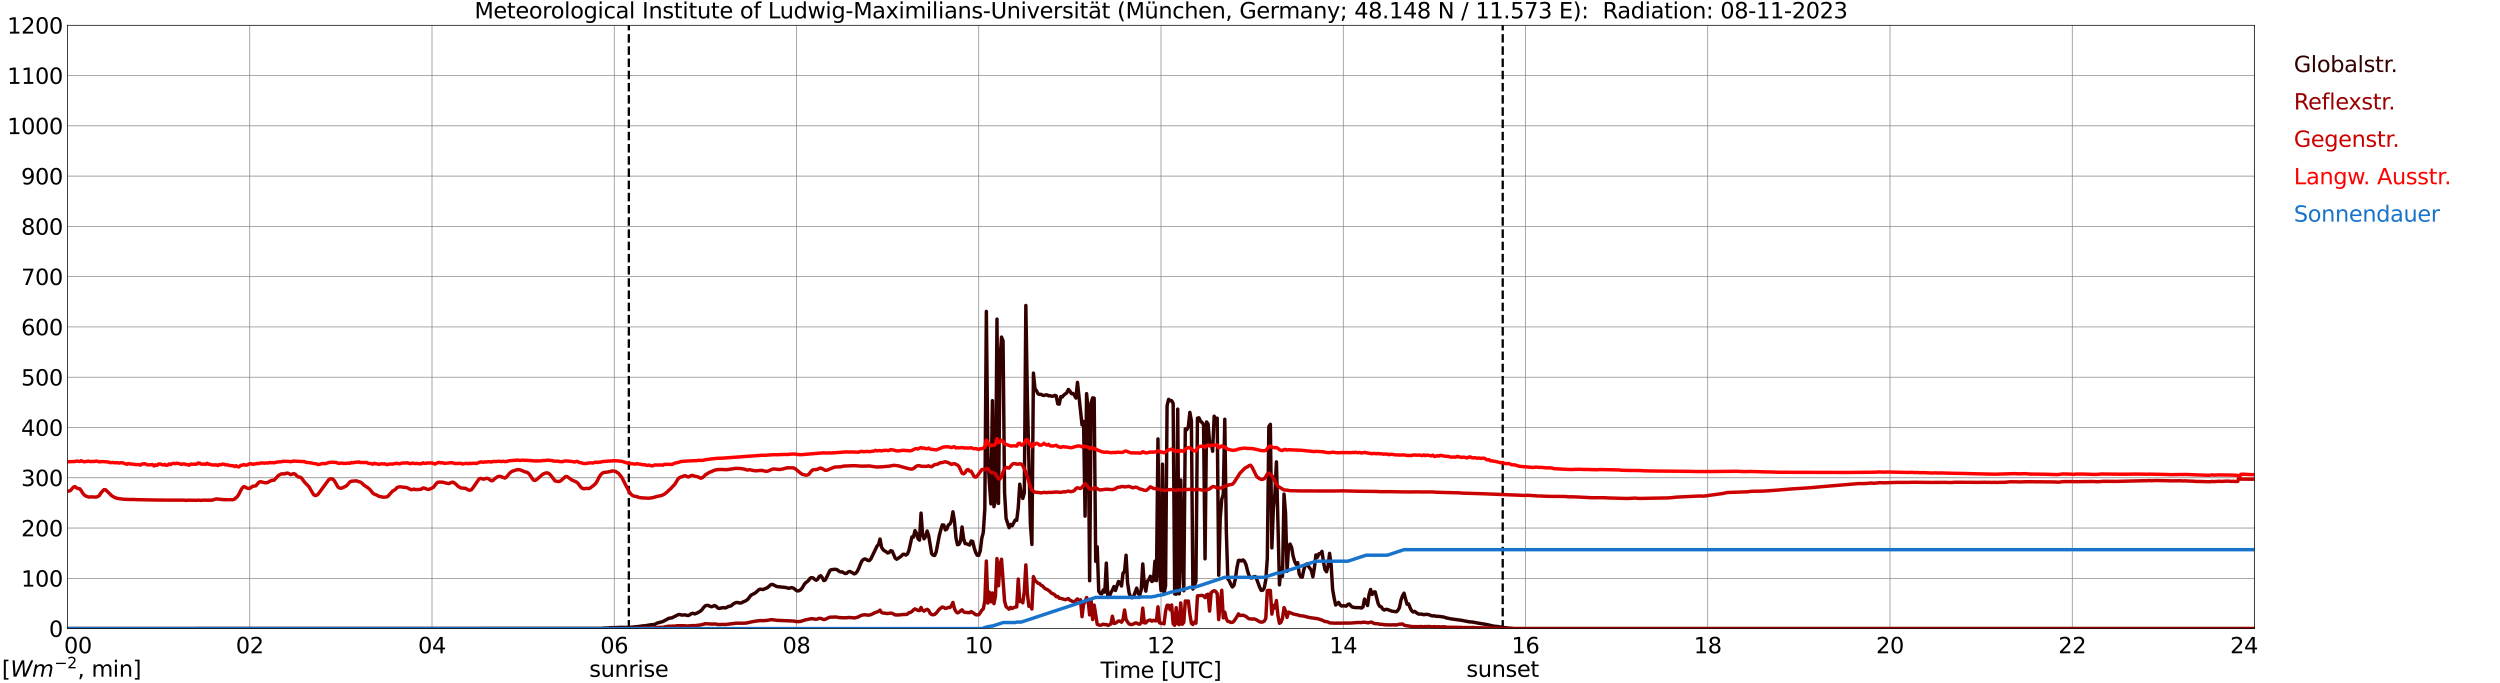 <?xml version="1.0" encoding="utf-8" standalone="no"?>
<!DOCTYPE svg PUBLIC "-//W3C//DTD SVG 1.1//EN"
  "http://www.w3.org/Graphics/SVG/1.1/DTD/svg11.dtd">
<svg xmlns:xlink="http://www.w3.org/1999/xlink" width="1085.4pt" height="296.64pt" viewBox="0 0 1085.4 296.64" xmlns="http://www.w3.org/2000/svg" version="1.1">
 <defs>
  <style type="text/css">*{stroke-linejoin: round; stroke-linecap: butt}</style>
 </defs>
 <g id="figure_1">
  <g id="patch_1">
   <path d="M 0 296.64 
L 1085.4 296.64 
L 1085.4 0 
L 0 0 
z
" style="fill: #ffffff"/>
  </g>
  <g id="axes_1">
   <g id="patch_2">
    <path d="M 29.306 272.909 
L 978.814 272.909 
L 978.814 10.976 
L 29.306 10.976 
z
" style="fill: #ffffff"/>
   </g>
   <g id="patch_3">
    <path d="M 978.814 272.909 
L 978.814 272.909 
L 978.814 10.976 
L 978.814 10.976 
z
" clip-path="url(#p8592a932b1)" style="fill: #d3d3d3; opacity: 0.25; stroke: #d3d3d3; stroke-linejoin: miter"/>
   </g>
   <g id="matplotlib.axis_1">
    <g id="xtick_1">
     <g id="line2d_1">
      <path d="M 29.306 272.909 
L 29.306 10.976 
" clip-path="url(#p8592a932b1)" style="fill: none; stroke: #808080; stroke-width: 0.3; stroke-linecap: square"/>
     </g>
     <g id="line2d_2"/>
     <g id="text_1">
      <!--    00 -->
      <g transform="translate(18.733 283.627) scale(0.095 -0.095)">
       <defs>
        <path id="DejaVuSans-20" transform="scale(0.016)"/>
        <path id="DejaVuSans-30" d="M 2034 4250 
Q 1547 4250 1301 3770 
Q 1056 3291 1056 2328 
Q 1056 1369 1301 889 
Q 1547 409 2034 409 
Q 2525 409 2770 889 
Q 3016 1369 3016 2328 
Q 3016 3291 2770 3770 
Q 2525 4250 2034 4250 
z
M 2034 4750 
Q 2819 4750 3233 4129 
Q 3647 3509 3647 2328 
Q 3647 1150 3233 529 
Q 2819 -91 2034 -91 
Q 1250 -91 836 529 
Q 422 1150 422 2328 
Q 422 3509 836 4129 
Q 1250 4750 2034 4750 
z
" transform="scale(0.016)"/>
       </defs>
       <use xlink:href="#DejaVuSans-20"/>
       <use xlink:href="#DejaVuSans-20" transform="translate(31.787 0)"/>
       <use xlink:href="#DejaVuSans-20" transform="translate(63.574 0)"/>
       <use xlink:href="#DejaVuSans-30" transform="translate(95.361 0)"/>
       <use xlink:href="#DejaVuSans-30" transform="translate(158.984 0)"/>
      </g>
     </g>
    </g>
    <g id="xtick_2">
     <g id="line2d_3">
      <path d="M 108.431 272.909 
L 108.431 10.976 
" clip-path="url(#p8592a932b1)" style="fill: none; stroke: #808080; stroke-width: 0.3; stroke-linecap: square"/>
     </g>
     <g id="line2d_4"/>
     <g id="text_2">
      <!-- 02 -->
      <g transform="translate(102.387 283.627) scale(0.095 -0.095)">
       <defs>
        <path id="DejaVuSans-32" d="M 1228 531 
L 3431 531 
L 3431 0 
L 469 0 
L 469 531 
Q 828 903 1448 1529 
Q 2069 2156 2228 2338 
Q 2531 2678 2651 2914 
Q 2772 3150 2772 3378 
Q 2772 3750 2511 3984 
Q 2250 4219 1831 4219 
Q 1534 4219 1204 4116 
Q 875 4013 500 3803 
L 500 4441 
Q 881 4594 1212 4672 
Q 1544 4750 1819 4750 
Q 2544 4750 2975 4387 
Q 3406 4025 3406 3419 
Q 3406 3131 3298 2873 
Q 3191 2616 2906 2266 
Q 2828 2175 2409 1742 
Q 1991 1309 1228 531 
z
" transform="scale(0.016)"/>
       </defs>
       <use xlink:href="#DejaVuSans-30"/>
       <use xlink:href="#DejaVuSans-32" transform="translate(63.623 0)"/>
      </g>
     </g>
    </g>
    <g id="xtick_3">
     <g id="line2d_5">
      <path d="M 187.557 272.909 
L 187.557 10.976 
" clip-path="url(#p8592a932b1)" style="fill: none; stroke: #808080; stroke-width: 0.3; stroke-linecap: square"/>
     </g>
     <g id="line2d_6"/>
     <g id="text_3">
      <!-- 04 -->
      <g transform="translate(181.513 283.627) scale(0.095 -0.095)">
       <defs>
        <path id="DejaVuSans-34" d="M 2419 4116 
L 825 1625 
L 2419 1625 
L 2419 4116 
z
M 2253 4666 
L 3047 4666 
L 3047 1625 
L 3713 1625 
L 3713 1100 
L 3047 1100 
L 3047 0 
L 2419 0 
L 2419 1100 
L 313 1100 
L 313 1709 
L 2253 4666 
z
" transform="scale(0.016)"/>
       </defs>
       <use xlink:href="#DejaVuSans-30"/>
       <use xlink:href="#DejaVuSans-34" transform="translate(63.623 0)"/>
      </g>
     </g>
    </g>
    <g id="xtick_4">
     <g id="line2d_7">
      <path d="M 266.683 272.909 
L 266.683 10.976 
" clip-path="url(#p8592a932b1)" style="fill: none; stroke: #808080; stroke-width: 0.3; stroke-linecap: square"/>
     </g>
     <g id="line2d_8"/>
     <g id="text_4">
      <!-- 06 -->
      <g transform="translate(260.638 283.627) scale(0.095 -0.095)">
       <defs>
        <path id="DejaVuSans-36" d="M 2113 2584 
Q 1688 2584 1439 2293 
Q 1191 2003 1191 1497 
Q 1191 994 1439 701 
Q 1688 409 2113 409 
Q 2538 409 2786 701 
Q 3034 994 3034 1497 
Q 3034 2003 2786 2293 
Q 2538 2584 2113 2584 
z
M 3366 4563 
L 3366 3988 
Q 3128 4100 2886 4159 
Q 2644 4219 2406 4219 
Q 1781 4219 1451 3797 
Q 1122 3375 1075 2522 
Q 1259 2794 1537 2939 
Q 1816 3084 2150 3084 
Q 2853 3084 3261 2657 
Q 3669 2231 3669 1497 
Q 3669 778 3244 343 
Q 2819 -91 2113 -91 
Q 1303 -91 875 529 
Q 447 1150 447 2328 
Q 447 3434 972 4092 
Q 1497 4750 2381 4750 
Q 2619 4750 2861 4703 
Q 3103 4656 3366 4563 
z
" transform="scale(0.016)"/>
       </defs>
       <use xlink:href="#DejaVuSans-30"/>
       <use xlink:href="#DejaVuSans-36" transform="translate(63.623 0)"/>
      </g>
     </g>
    </g>
    <g id="xtick_5">
     <g id="line2d_9">
      <path d="M 345.808 272.909 
L 345.808 10.976 
" clip-path="url(#p8592a932b1)" style="fill: none; stroke: #808080; stroke-width: 0.3; stroke-linecap: square"/>
     </g>
     <g id="line2d_10"/>
     <g id="text_5">
      <!-- 08 -->
      <g transform="translate(339.764 283.627) scale(0.095 -0.095)">
       <defs>
        <path id="DejaVuSans-38" d="M 2034 2216 
Q 1584 2216 1326 1975 
Q 1069 1734 1069 1313 
Q 1069 891 1326 650 
Q 1584 409 2034 409 
Q 2484 409 2743 651 
Q 3003 894 3003 1313 
Q 3003 1734 2745 1975 
Q 2488 2216 2034 2216 
z
M 1403 2484 
Q 997 2584 770 2862 
Q 544 3141 544 3541 
Q 544 4100 942 4425 
Q 1341 4750 2034 4750 
Q 2731 4750 3128 4425 
Q 3525 4100 3525 3541 
Q 3525 3141 3298 2862 
Q 3072 2584 2669 2484 
Q 3125 2378 3379 2068 
Q 3634 1759 3634 1313 
Q 3634 634 3220 271 
Q 2806 -91 2034 -91 
Q 1263 -91 848 271 
Q 434 634 434 1313 
Q 434 1759 690 2068 
Q 947 2378 1403 2484 
z
M 1172 3481 
Q 1172 3119 1398 2916 
Q 1625 2713 2034 2713 
Q 2441 2713 2670 2916 
Q 2900 3119 2900 3481 
Q 2900 3844 2670 4047 
Q 2441 4250 2034 4250 
Q 1625 4250 1398 4047 
Q 1172 3844 1172 3481 
z
" transform="scale(0.016)"/>
       </defs>
       <use xlink:href="#DejaVuSans-30"/>
       <use xlink:href="#DejaVuSans-38" transform="translate(63.623 0)"/>
      </g>
     </g>
    </g>
    <g id="xtick_6">
     <g id="line2d_11">
      <path d="M 424.934 272.909 
L 424.934 10.976 
" clip-path="url(#p8592a932b1)" style="fill: none; stroke: #808080; stroke-width: 0.3; stroke-linecap: square"/>
     </g>
     <g id="line2d_12"/>
     <g id="text_6">
      <!-- 10 -->
      <g transform="translate(418.89 283.627) scale(0.095 -0.095)">
       <defs>
        <path id="DejaVuSans-31" d="M 794 531 
L 1825 531 
L 1825 4091 
L 703 3866 
L 703 4441 
L 1819 4666 
L 2450 4666 
L 2450 531 
L 3481 531 
L 3481 0 
L 794 0 
L 794 531 
z
" transform="scale(0.016)"/>
       </defs>
       <use xlink:href="#DejaVuSans-31"/>
       <use xlink:href="#DejaVuSans-30" transform="translate(63.623 0)"/>
      </g>
     </g>
    </g>
    <g id="xtick_7">
     <g id="line2d_13">
      <path d="M 504.06 272.909 
L 504.06 10.976 
" clip-path="url(#p8592a932b1)" style="fill: none; stroke: #808080; stroke-width: 0.3; stroke-linecap: square"/>
     </g>
     <g id="line2d_14"/>
     <g id="text_7">
      <!-- 12 -->
      <g transform="translate(498.015 283.627) scale(0.095 -0.095)">
       <use xlink:href="#DejaVuSans-31"/>
       <use xlink:href="#DejaVuSans-32" transform="translate(63.623 0)"/>
      </g>
     </g>
    </g>
    <g id="xtick_8">
     <g id="line2d_15">
      <path d="M 583.185 272.909 
L 583.185 10.976 
" clip-path="url(#p8592a932b1)" style="fill: none; stroke: #808080; stroke-width: 0.3; stroke-linecap: square"/>
     </g>
     <g id="line2d_16"/>
     <g id="text_8">
      <!-- 14 -->
      <g transform="translate(577.141 283.627) scale(0.095 -0.095)">
       <use xlink:href="#DejaVuSans-31"/>
       <use xlink:href="#DejaVuSans-34" transform="translate(63.623 0)"/>
      </g>
     </g>
    </g>
    <g id="xtick_9">
     <g id="line2d_17">
      <path d="M 662.311 272.909 
L 662.311 10.976 
" clip-path="url(#p8592a932b1)" style="fill: none; stroke: #808080; stroke-width: 0.3; stroke-linecap: square"/>
     </g>
     <g id="line2d_18"/>
     <g id="text_9">
      <!-- 16 -->
      <g transform="translate(656.267 283.627) scale(0.095 -0.095)">
       <use xlink:href="#DejaVuSans-31"/>
       <use xlink:href="#DejaVuSans-36" transform="translate(63.623 0)"/>
      </g>
     </g>
    </g>
    <g id="xtick_10">
     <g id="line2d_19">
      <path d="M 741.437 272.909 
L 741.437 10.976 
" clip-path="url(#p8592a932b1)" style="fill: none; stroke: #808080; stroke-width: 0.3; stroke-linecap: square"/>
     </g>
     <g id="line2d_20"/>
     <g id="text_10">
      <!-- 18 -->
      <g transform="translate(735.392 283.627) scale(0.095 -0.095)">
       <use xlink:href="#DejaVuSans-31"/>
       <use xlink:href="#DejaVuSans-38" transform="translate(63.623 0)"/>
      </g>
     </g>
    </g>
    <g id="xtick_11">
     <g id="line2d_21">
      <path d="M 820.562 272.909 
L 820.562 10.976 
" clip-path="url(#p8592a932b1)" style="fill: none; stroke: #808080; stroke-width: 0.3; stroke-linecap: square"/>
     </g>
     <g id="line2d_22"/>
     <g id="text_11">
      <!-- 20 -->
      <g transform="translate(814.518 283.627) scale(0.095 -0.095)">
       <use xlink:href="#DejaVuSans-32"/>
       <use xlink:href="#DejaVuSans-30" transform="translate(63.623 0)"/>
      </g>
     </g>
    </g>
    <g id="xtick_12">
     <g id="line2d_23">
      <path d="M 899.688 272.909 
L 899.688 10.976 
" clip-path="url(#p8592a932b1)" style="fill: none; stroke: #808080; stroke-width: 0.3; stroke-linecap: square"/>
     </g>
     <g id="line2d_24"/>
     <g id="text_12">
      <!-- 22 -->
      <g transform="translate(893.644 283.627) scale(0.095 -0.095)">
       <use xlink:href="#DejaVuSans-32"/>
       <use xlink:href="#DejaVuSans-32" transform="translate(63.623 0)"/>
      </g>
     </g>
    </g>
    <g id="xtick_13">
     <g id="line2d_25">
      <path d="M 978.814 272.909 
L 978.814 10.976 
" clip-path="url(#p8592a932b1)" style="fill: none; stroke: #808080; stroke-width: 0.3; stroke-linecap: square"/>
     </g>
     <g id="line2d_26"/>
     <g id="text_13">
      <!-- 24    -->
      <g transform="translate(968.241 283.627) scale(0.095 -0.095)">
       <use xlink:href="#DejaVuSans-32"/>
       <use xlink:href="#DejaVuSans-34" transform="translate(63.623 0)"/>
       <use xlink:href="#DejaVuSans-20" transform="translate(127.246 0)"/>
       <use xlink:href="#DejaVuSans-20" transform="translate(159.033 0)"/>
       <use xlink:href="#DejaVuSans-20" transform="translate(190.82 0)"/>
      </g>
     </g>
    </g>
    <g id="text_14">
     <!-- Time [UTC] -->
     <g transform="translate(477.806 294.322) scale(0.095 -0.095)">
      <defs>
       <path id="DejaVuSans-54" d="M -19 4666 
L 3928 4666 
L 3928 4134 
L 2272 4134 
L 2272 0 
L 1638 0 
L 1638 4134 
L -19 4134 
L -19 4666 
z
" transform="scale(0.016)"/>
       <path id="DejaVuSans-69" d="M 603 3500 
L 1178 3500 
L 1178 0 
L 603 0 
L 603 3500 
z
M 603 4863 
L 1178 4863 
L 1178 4134 
L 603 4134 
L 603 4863 
z
" transform="scale(0.016)"/>
       <path id="DejaVuSans-6d" d="M 3328 2828 
Q 3544 3216 3844 3400 
Q 4144 3584 4550 3584 
Q 5097 3584 5394 3201 
Q 5691 2819 5691 2113 
L 5691 0 
L 5113 0 
L 5113 2094 
Q 5113 2597 4934 2840 
Q 4756 3084 4391 3084 
Q 3944 3084 3684 2787 
Q 3425 2491 3425 1978 
L 3425 0 
L 2847 0 
L 2847 2094 
Q 2847 2600 2669 2842 
Q 2491 3084 2119 3084 
Q 1678 3084 1418 2786 
Q 1159 2488 1159 1978 
L 1159 0 
L 581 0 
L 581 3500 
L 1159 3500 
L 1159 2956 
Q 1356 3278 1631 3431 
Q 1906 3584 2284 3584 
Q 2666 3584 2933 3390 
Q 3200 3197 3328 2828 
z
" transform="scale(0.016)"/>
       <path id="DejaVuSans-65" d="M 3597 1894 
L 3597 1613 
L 953 1613 
Q 991 1019 1311 708 
Q 1631 397 2203 397 
Q 2534 397 2845 478 
Q 3156 559 3463 722 
L 3463 178 
Q 3153 47 2828 -22 
Q 2503 -91 2169 -91 
Q 1331 -91 842 396 
Q 353 884 353 1716 
Q 353 2575 817 3079 
Q 1281 3584 2069 3584 
Q 2775 3584 3186 3129 
Q 3597 2675 3597 1894 
z
M 3022 2063 
Q 3016 2534 2758 2815 
Q 2500 3097 2075 3097 
Q 1594 3097 1305 2825 
Q 1016 2553 972 2059 
L 3022 2063 
z
" transform="scale(0.016)"/>
       <path id="DejaVuSans-5b" d="M 550 4863 
L 1875 4863 
L 1875 4416 
L 1125 4416 
L 1125 -397 
L 1875 -397 
L 1875 -844 
L 550 -844 
L 550 4863 
z
" transform="scale(0.016)"/>
       <path id="DejaVuSans-55" d="M 556 4666 
L 1191 4666 
L 1191 1831 
Q 1191 1081 1462 751 
Q 1734 422 2344 422 
Q 2950 422 3222 751 
Q 3494 1081 3494 1831 
L 3494 4666 
L 4128 4666 
L 4128 1753 
Q 4128 841 3676 375 
Q 3225 -91 2344 -91 
Q 1459 -91 1007 375 
Q 556 841 556 1753 
L 556 4666 
z
" transform="scale(0.016)"/>
       <path id="DejaVuSans-43" d="M 4122 4306 
L 4122 3641 
Q 3803 3938 3442 4084 
Q 3081 4231 2675 4231 
Q 1875 4231 1450 3742 
Q 1025 3253 1025 2328 
Q 1025 1406 1450 917 
Q 1875 428 2675 428 
Q 3081 428 3442 575 
Q 3803 722 4122 1019 
L 4122 359 
Q 3791 134 3420 21 
Q 3050 -91 2638 -91 
Q 1578 -91 968 557 
Q 359 1206 359 2328 
Q 359 3453 968 4101 
Q 1578 4750 2638 4750 
Q 3056 4750 3426 4639 
Q 3797 4528 4122 4306 
z
" transform="scale(0.016)"/>
       <path id="DejaVuSans-5d" d="M 1947 4863 
L 1947 -844 
L 622 -844 
L 622 -397 
L 1369 -397 
L 1369 4416 
L 622 4416 
L 622 4863 
L 1947 4863 
z
" transform="scale(0.016)"/>
      </defs>
      <use xlink:href="#DejaVuSans-54"/>
      <use xlink:href="#DejaVuSans-69" transform="translate(57.959 0)"/>
      <use xlink:href="#DejaVuSans-6d" transform="translate(85.742 0)"/>
      <use xlink:href="#DejaVuSans-65" transform="translate(183.154 0)"/>
      <use xlink:href="#DejaVuSans-20" transform="translate(244.678 0)"/>
      <use xlink:href="#DejaVuSans-5b" transform="translate(276.465 0)"/>
      <use xlink:href="#DejaVuSans-55" transform="translate(315.479 0)"/>
      <use xlink:href="#DejaVuSans-54" transform="translate(388.672 0)"/>
      <use xlink:href="#DejaVuSans-43" transform="translate(443.881 0)"/>
      <use xlink:href="#DejaVuSans-5d" transform="translate(513.705 0)"/>
     </g>
    </g>
   </g>
   <g id="matplotlib.axis_2">
    <g id="ytick_1">
     <g id="line2d_27">
      <path d="M 29.306 272.909 
L 978.814 272.909 
" clip-path="url(#p8592a932b1)" style="fill: none; stroke: #808080; stroke-width: 0.3; stroke-linecap: square"/>
     </g>
     <g id="line2d_28"/>
     <g id="text_15">
      <!-- 0 -->
      <g transform="translate(21.261 276.518) scale(0.095 -0.095)">
       <use xlink:href="#DejaVuSans-30"/>
      </g>
     </g>
    </g>
    <g id="ytick_2">
     <g id="line2d_29">
      <path d="M 29.306 251.081 
L 978.814 251.081 
" clip-path="url(#p8592a932b1)" style="fill: none; stroke: #808080; stroke-width: 0.3; stroke-linecap: square"/>
     </g>
     <g id="line2d_30"/>
     <g id="text_16">
      <!-- 100 -->
      <g transform="translate(9.173 254.69) scale(0.095 -0.095)">
       <use xlink:href="#DejaVuSans-31"/>
       <use xlink:href="#DejaVuSans-30" transform="translate(63.623 0)"/>
       <use xlink:href="#DejaVuSans-30" transform="translate(127.246 0)"/>
      </g>
     </g>
    </g>
    <g id="ytick_3">
     <g id="line2d_31">
      <path d="M 29.306 229.253 
L 978.814 229.253 
" clip-path="url(#p8592a932b1)" style="fill: none; stroke: #808080; stroke-width: 0.3; stroke-linecap: square"/>
     </g>
     <g id="line2d_32"/>
     <g id="text_17">
      <!-- 200 -->
      <g transform="translate(9.173 232.863) scale(0.095 -0.095)">
       <use xlink:href="#DejaVuSans-32"/>
       <use xlink:href="#DejaVuSans-30" transform="translate(63.623 0)"/>
       <use xlink:href="#DejaVuSans-30" transform="translate(127.246 0)"/>
      </g>
     </g>
    </g>
    <g id="ytick_4">
     <g id="line2d_33">
      <path d="M 29.306 207.426 
L 978.814 207.426 
" clip-path="url(#p8592a932b1)" style="fill: none; stroke: #808080; stroke-width: 0.3; stroke-linecap: square"/>
     </g>
     <g id="line2d_34"/>
     <g id="text_18">
      <!-- 300 -->
      <g transform="translate(9.173 211.035) scale(0.095 -0.095)">
       <defs>
        <path id="DejaVuSans-33" d="M 2597 2516 
Q 3050 2419 3304 2112 
Q 3559 1806 3559 1356 
Q 3559 666 3084 287 
Q 2609 -91 1734 -91 
Q 1441 -91 1130 -33 
Q 819 25 488 141 
L 488 750 
Q 750 597 1062 519 
Q 1375 441 1716 441 
Q 2309 441 2620 675 
Q 2931 909 2931 1356 
Q 2931 1769 2642 2001 
Q 2353 2234 1838 2234 
L 1294 2234 
L 1294 2753 
L 1863 2753 
Q 2328 2753 2575 2939 
Q 2822 3125 2822 3475 
Q 2822 3834 2567 4026 
Q 2313 4219 1838 4219 
Q 1578 4219 1281 4162 
Q 984 4106 628 3988 
L 628 4550 
Q 988 4650 1302 4700 
Q 1616 4750 1894 4750 
Q 2613 4750 3031 4423 
Q 3450 4097 3450 3541 
Q 3450 3153 3228 2886 
Q 3006 2619 2597 2516 
z
" transform="scale(0.016)"/>
       </defs>
       <use xlink:href="#DejaVuSans-33"/>
       <use xlink:href="#DejaVuSans-30" transform="translate(63.623 0)"/>
       <use xlink:href="#DejaVuSans-30" transform="translate(127.246 0)"/>
      </g>
     </g>
    </g>
    <g id="ytick_5">
     <g id="line2d_35">
      <path d="M 29.306 185.598 
L 978.814 185.598 
" clip-path="url(#p8592a932b1)" style="fill: none; stroke: #808080; stroke-width: 0.3; stroke-linecap: square"/>
     </g>
     <g id="line2d_36"/>
     <g id="text_19">
      <!-- 400 -->
      <g transform="translate(9.173 189.207) scale(0.095 -0.095)">
       <use xlink:href="#DejaVuSans-34"/>
       <use xlink:href="#DejaVuSans-30" transform="translate(63.623 0)"/>
       <use xlink:href="#DejaVuSans-30" transform="translate(127.246 0)"/>
      </g>
     </g>
    </g>
    <g id="ytick_6">
     <g id="line2d_37">
      <path d="M 29.306 163.77 
L 978.814 163.77 
" clip-path="url(#p8592a932b1)" style="fill: none; stroke: #808080; stroke-width: 0.3; stroke-linecap: square"/>
     </g>
     <g id="line2d_38"/>
     <g id="text_20">
      <!-- 500 -->
      <g transform="translate(9.173 167.379) scale(0.095 -0.095)">
       <defs>
        <path id="DejaVuSans-35" d="M 691 4666 
L 3169 4666 
L 3169 4134 
L 1269 4134 
L 1269 2991 
Q 1406 3038 1543 3061 
Q 1681 3084 1819 3084 
Q 2600 3084 3056 2656 
Q 3513 2228 3513 1497 
Q 3513 744 3044 326 
Q 2575 -91 1722 -91 
Q 1428 -91 1123 -41 
Q 819 9 494 109 
L 494 744 
Q 775 591 1075 516 
Q 1375 441 1709 441 
Q 2250 441 2565 725 
Q 2881 1009 2881 1497 
Q 2881 1984 2565 2268 
Q 2250 2553 1709 2553 
Q 1456 2553 1204 2497 
Q 953 2441 691 2322 
L 691 4666 
z
" transform="scale(0.016)"/>
       </defs>
       <use xlink:href="#DejaVuSans-35"/>
       <use xlink:href="#DejaVuSans-30" transform="translate(63.623 0)"/>
       <use xlink:href="#DejaVuSans-30" transform="translate(127.246 0)"/>
      </g>
     </g>
    </g>
    <g id="ytick_7">
     <g id="line2d_39">
      <path d="M 29.306 141.942 
L 978.814 141.942 
" clip-path="url(#p8592a932b1)" style="fill: none; stroke: #808080; stroke-width: 0.3; stroke-linecap: square"/>
     </g>
     <g id="line2d_40"/>
     <g id="text_21">
      <!-- 600 -->
      <g transform="translate(9.173 145.551) scale(0.095 -0.095)">
       <use xlink:href="#DejaVuSans-36"/>
       <use xlink:href="#DejaVuSans-30" transform="translate(63.623 0)"/>
       <use xlink:href="#DejaVuSans-30" transform="translate(127.246 0)"/>
      </g>
     </g>
    </g>
    <g id="ytick_8">
     <g id="line2d_41">
      <path d="M 29.306 120.114 
L 978.814 120.114 
" clip-path="url(#p8592a932b1)" style="fill: none; stroke: #808080; stroke-width: 0.3; stroke-linecap: square"/>
     </g>
     <g id="line2d_42"/>
     <g id="text_22">
      <!-- 700 -->
      <g transform="translate(9.173 123.724) scale(0.095 -0.095)">
       <defs>
        <path id="DejaVuSans-37" d="M 525 4666 
L 3525 4666 
L 3525 4397 
L 1831 0 
L 1172 0 
L 2766 4134 
L 525 4134 
L 525 4666 
z
" transform="scale(0.016)"/>
       </defs>
       <use xlink:href="#DejaVuSans-37"/>
       <use xlink:href="#DejaVuSans-30" transform="translate(63.623 0)"/>
       <use xlink:href="#DejaVuSans-30" transform="translate(127.246 0)"/>
      </g>
     </g>
    </g>
    <g id="ytick_9">
     <g id="line2d_43">
      <path d="M 29.306 98.287 
L 978.814 98.287 
" clip-path="url(#p8592a932b1)" style="fill: none; stroke: #808080; stroke-width: 0.3; stroke-linecap: square"/>
     </g>
     <g id="line2d_44"/>
     <g id="text_23">
      <!-- 800 -->
      <g transform="translate(9.173 101.896) scale(0.095 -0.095)">
       <use xlink:href="#DejaVuSans-38"/>
       <use xlink:href="#DejaVuSans-30" transform="translate(63.623 0)"/>
       <use xlink:href="#DejaVuSans-30" transform="translate(127.246 0)"/>
      </g>
     </g>
    </g>
    <g id="ytick_10">
     <g id="line2d_45">
      <path d="M 29.306 76.459 
L 978.814 76.459 
" clip-path="url(#p8592a932b1)" style="fill: none; stroke: #808080; stroke-width: 0.3; stroke-linecap: square"/>
     </g>
     <g id="line2d_46"/>
     <g id="text_24">
      <!-- 900 -->
      <g transform="translate(9.173 80.068) scale(0.095 -0.095)">
       <defs>
        <path id="DejaVuSans-39" d="M 703 97 
L 703 672 
Q 941 559 1184 500 
Q 1428 441 1663 441 
Q 2288 441 2617 861 
Q 2947 1281 2994 2138 
Q 2813 1869 2534 1725 
Q 2256 1581 1919 1581 
Q 1219 1581 811 2004 
Q 403 2428 403 3163 
Q 403 3881 828 4315 
Q 1253 4750 1959 4750 
Q 2769 4750 3195 4129 
Q 3622 3509 3622 2328 
Q 3622 1225 3098 567 
Q 2575 -91 1691 -91 
Q 1453 -91 1209 -44 
Q 966 3 703 97 
z
M 1959 2075 
Q 2384 2075 2632 2365 
Q 2881 2656 2881 3163 
Q 2881 3666 2632 3958 
Q 2384 4250 1959 4250 
Q 1534 4250 1286 3958 
Q 1038 3666 1038 3163 
Q 1038 2656 1286 2365 
Q 1534 2075 1959 2075 
z
" transform="scale(0.016)"/>
       </defs>
       <use xlink:href="#DejaVuSans-39"/>
       <use xlink:href="#DejaVuSans-30" transform="translate(63.623 0)"/>
       <use xlink:href="#DejaVuSans-30" transform="translate(127.246 0)"/>
      </g>
     </g>
    </g>
    <g id="ytick_11">
     <g id="line2d_47">
      <path d="M 29.306 54.631 
L 978.814 54.631 
" clip-path="url(#p8592a932b1)" style="fill: none; stroke: #808080; stroke-width: 0.3; stroke-linecap: square"/>
     </g>
     <g id="line2d_48"/>
     <g id="text_25">
      <!-- 1000 -->
      <g transform="translate(3.128 58.24) scale(0.095 -0.095)">
       <use xlink:href="#DejaVuSans-31"/>
       <use xlink:href="#DejaVuSans-30" transform="translate(63.623 0)"/>
       <use xlink:href="#DejaVuSans-30" transform="translate(127.246 0)"/>
       <use xlink:href="#DejaVuSans-30" transform="translate(190.869 0)"/>
      </g>
     </g>
    </g>
    <g id="ytick_12">
     <g id="line2d_49">
      <path d="M 29.306 32.803 
L 978.814 32.803 
" clip-path="url(#p8592a932b1)" style="fill: none; stroke: #808080; stroke-width: 0.3; stroke-linecap: square"/>
     </g>
     <g id="line2d_50"/>
     <g id="text_26">
      <!-- 1100 -->
      <g transform="translate(3.128 36.413) scale(0.095 -0.095)">
       <use xlink:href="#DejaVuSans-31"/>
       <use xlink:href="#DejaVuSans-31" transform="translate(63.623 0)"/>
       <use xlink:href="#DejaVuSans-30" transform="translate(127.246 0)"/>
       <use xlink:href="#DejaVuSans-30" transform="translate(190.869 0)"/>
      </g>
     </g>
    </g>
    <g id="ytick_13">
     <g id="line2d_51">
      <path d="M 29.306 10.976 
L 978.814 10.976 
" clip-path="url(#p8592a932b1)" style="fill: none; stroke: #808080; stroke-width: 0.3; stroke-linecap: square"/>
     </g>
     <g id="line2d_52"/>
     <g id="text_27">
      <!-- 1200 -->
      <g transform="translate(3.128 14.585) scale(0.095 -0.095)">
       <use xlink:href="#DejaVuSans-31"/>
       <use xlink:href="#DejaVuSans-32" transform="translate(63.623 0)"/>
       <use xlink:href="#DejaVuSans-30" transform="translate(127.246 0)"/>
       <use xlink:href="#DejaVuSans-30" transform="translate(190.869 0)"/>
      </g>
     </g>
    </g>
   </g>
   <g id="line2d_53">
    <path d="M 273.013 272.909 
L 273.013 10.976 
" clip-path="url(#p8592a932b1)" style="fill: none; stroke-dasharray: 3.7,1.6; stroke-dashoffset: 0; stroke: #000000"/>
   </g>
   <g id="line2d_54">
    <path d="M 652.42 272.909 
L 652.42 10.976 
" clip-path="url(#p8592a932b1)" style="fill: none; stroke-dasharray: 3.7,1.6; stroke-dashoffset: 0; stroke: #000000"/>
   </g>
   <g id="line2d_55">
    <path d="M 29.306 272.909 
L 261.408 272.854 
L 262.067 272.712 
L 264.045 272.651 
L 264.705 272.531 
L 267.342 272.47 
L 269.32 272.367 
L 273.277 272.409 
L 275.255 272.186 
L 277.233 272.003 
L 279.211 271.719 
L 279.87 271.719 
L 282.508 271.254 
L 283.827 271.152 
L 284.486 271.01 
L 285.145 270.564 
L 287.783 269.855 
L 290.42 268.436 
L 291.739 268.233 
L 294.377 266.895 
L 295.036 266.753 
L 295.696 266.978 
L 296.355 267.059 
L 297.014 266.937 
L 297.674 266.998 
L 298.333 267.201 
L 298.992 267.201 
L 300.311 266.35 
L 300.971 266.288 
L 301.63 266.553 
L 302.949 266.005 
L 304.267 265.234 
L 304.927 264.525 
L 305.586 263.612 
L 306.246 262.984 
L 306.905 262.822 
L 307.564 262.883 
L 308.224 263.228 
L 308.883 263.431 
L 309.543 263.228 
L 310.202 262.903 
L 310.861 263.187 
L 311.521 263.876 
L 312.18 264.16 
L 313.499 263.876 
L 314.158 263.796 
L 314.818 263.957 
L 315.477 263.735 
L 316.136 263.35 
L 317.455 263.025 
L 318.114 262.397 
L 318.774 261.951 
L 319.433 261.648 
L 320.093 261.565 
L 321.411 261.829 
L 322.071 261.668 
L 322.73 261.262 
L 323.39 261.039 
L 324.049 260.674 
L 324.708 260.148 
L 326.027 258.424 
L 327.346 257.736 
L 328.005 257.35 
L 329.324 256.134 
L 329.983 255.789 
L 331.302 255.953 
L 333.28 255.08 
L 334.599 253.884 
L 335.258 253.703 
L 335.918 253.967 
L 337.236 254.654 
L 341.193 255.08 
L 342.512 255.444 
L 343.171 255.202 
L 343.83 255.141 
L 344.49 255.364 
L 345.149 255.831 
L 345.808 256.438 
L 346.468 256.579 
L 347.127 256.357 
L 347.787 255.892 
L 348.446 255.019 
L 349.105 253.825 
L 349.765 252.993 
L 350.424 252.568 
L 351.083 251.919 
L 351.743 251.026 
L 352.402 250.765 
L 353.062 250.946 
L 353.721 251.555 
L 354.38 251.919 
L 355.04 251.432 
L 355.699 250.256 
L 356.359 249.972 
L 357.018 250.845 
L 357.677 252.081 
L 358.337 251.777 
L 360.315 247.682 
L 360.974 247.318 
L 362.293 247.176 
L 362.952 247.196 
L 363.612 247.46 
L 364.271 248.008 
L 364.93 248.331 
L 365.59 248.25 
L 366.909 249.001 
L 367.568 248.92 
L 368.227 248.331 
L 368.887 248.088 
L 369.546 248.372 
L 370.865 249.162 
L 371.524 248.859 
L 372.184 248.047 
L 372.843 246.77 
L 373.502 245.028 
L 374.162 243.609 
L 374.821 242.92 
L 375.481 242.658 
L 376.14 242.88 
L 376.799 243.367 
L 377.459 243.367 
L 378.118 242.636 
L 380.756 237.124 
L 381.415 236.373 
L 382.074 234.042 
L 382.734 237.589 
L 383.393 238.644 
L 384.053 239.17 
L 384.712 239.536 
L 385.371 240.082 
L 386.031 239.879 
L 386.69 239.089 
L 387.349 239.292 
L 388.668 242.313 
L 389.328 242.8 
L 391.306 241.462 
L 391.965 240.671 
L 392.624 240.63 
L 393.284 240.994 
L 393.943 240.588 
L 394.603 239.008 
L 395.921 233.11 
L 396.581 233.213 
L 397.24 230.375 
L 397.899 231.449 
L 398.559 233.9 
L 399.218 234.509 
L 399.878 222.775 
L 400.537 231.875 
L 401.196 233.942 
L 401.856 232.888 
L 402.515 230.556 
L 403.175 232.482 
L 404.493 240.407 
L 405.153 241.036 
L 405.812 241.156 
L 406.471 239.536 
L 407.79 232.584 
L 408.45 229.989 
L 409.109 227.882 
L 409.768 227.963 
L 410.428 230.072 
L 411.087 229.685 
L 411.746 227.902 
L 412.406 227.577 
L 413.065 226.138 
L 413.725 222.207 
L 414.384 226.261 
L 415.043 233.497 
L 415.703 236.496 
L 416.362 236.312 
L 417.022 234.935 
L 417.681 228.795 
L 418.34 233.719 
L 419 235.989 
L 419.659 236.109 
L 420.978 236.638 
L 421.637 234.874 
L 422.297 235.077 
L 422.956 237.812 
L 423.615 239.901 
L 424.275 241.075 
L 424.934 241.075 
L 425.593 239.089 
L 426.253 233.7 
L 426.912 231.146 
L 427.572 220.93 
L 428.231 135.2 
L 428.89 197.684 
L 429.55 209.763 
L 430.209 218.783 
L 430.869 173.95 
L 431.528 219.979 
L 432.187 217.241 
L 432.847 138.544 
L 433.506 218.58 
L 434.165 156.115 
L 434.825 146.347 
L 435.484 148.03 
L 436.144 213.817 
L 436.803 225.106 
L 438.122 229.098 
L 438.781 227.699 
L 439.44 228.286 
L 440.759 225.794 
L 441.419 225.896 
L 442.078 220.485 
L 442.737 210.228 
L 443.397 214.282 
L 444.056 216.41 
L 444.716 213.978 
L 445.375 132.626 
L 446.034 172.634 
L 447.353 227.538 
L 448.012 236.393 
L 448.672 161.993 
L 449.331 168.723 
L 449.991 169.633 
L 450.65 170.951 
L 451.309 171.235 
L 451.969 171.194 
L 452.628 171.58 
L 453.287 171.702 
L 453.947 171.477 
L 454.606 171.418 
L 455.266 171.864 
L 455.925 171.783 
L 456.584 172.025 
L 457.244 172.025 
L 457.903 171.641 
L 458.563 171.864 
L 459.222 175.308 
L 459.881 175.45 
L 460.541 172.209 
L 461.2 172.37 
L 461.859 171.519 
L 463.178 170.526 
L 463.838 169.087 
L 464.497 169.755 
L 465.156 170.91 
L 465.816 170.809 
L 466.475 171.6 
L 467.134 172.815 
L 467.794 166.005 
L 469.772 184.489 
L 470.431 182.97 
L 471.091 224.091 
L 471.75 170.91 
L 472.409 177.659 
L 473.069 252.142 
L 473.728 174.924 
L 474.388 172.735 
L 475.047 172.877 
L 475.706 243.732 
L 476.366 237.408 
L 477.025 256.682 
L 477.685 257.675 
L 478.344 257.837 
L 479.003 256.115 
L 479.663 257.086 
L 480.322 244.48 
L 480.981 259.378 
L 481.641 259.236 
L 482.3 257.228 
L 482.96 256.215 
L 483.619 254.676 
L 484.278 256.379 
L 485.597 252.445 
L 486.256 252.912 
L 486.916 254.432 
L 487.575 248.837 
L 488.235 248.088 
L 488.894 241.056 
L 489.553 253.074 
L 490.213 257.411 
L 490.872 259.336 
L 491.532 259.52 
L 492.191 258.83 
L 493.51 255.324 
L 494.169 257.695 
L 494.828 258.323 
L 495.488 255.912 
L 496.147 244.845 
L 496.807 253.864 
L 497.466 256.66 
L 498.125 252.303 
L 498.785 251.716 
L 499.444 250.175 
L 500.103 252.465 
L 500.763 252.081 
L 501.422 243.671 
L 502.082 252.081 
L 502.741 190.57 
L 503.4 247.338 
L 504.06 256.398 
L 504.719 201.515 
L 505.379 257.453 
L 506.038 254.351 
L 506.697 176.159 
L 507.357 173.363 
L 508.016 173.889 
L 508.675 173.97 
L 509.335 175.147 
L 509.994 257.837 
L 510.654 257.998 
L 511.313 177.62 
L 511.972 257.817 
L 512.632 208.406 
L 513.291 240.53 
L 513.95 256.499 
L 514.61 186.191 
L 515.269 186.558 
L 515.929 185.259 
L 516.588 179.039 
L 517.247 182.625 
L 517.907 255.75 
L 518.566 254.331 
L 519.226 252.323 
L 519.885 181.551 
L 520.544 181.409 
L 521.204 182.847 
L 521.863 183.437 
L 522.522 184.288 
L 523.182 242.616 
L 523.841 183.192 
L 524.501 184.024 
L 525.16 192.17 
L 525.819 192.05 
L 526.479 195.92 
L 527.138 180.7 
L 527.797 182.138 
L 528.457 181.551 
L 529.116 249.73 
L 529.776 224.903 
L 530.435 216.816 
L 531.094 214.607 
L 531.754 182.018 
L 532.413 230.415 
L 533.073 251.352 
L 533.732 252.181 
L 534.391 253.764 
L 535.051 254.838 
L 535.71 254.167 
L 536.369 251.149 
L 537.029 246.447 
L 537.688 243.326 
L 538.348 243.245 
L 539.007 243.568 
L 539.666 243.083 
L 540.326 243.732 
L 540.985 245.209 
L 541.644 247.927 
L 542.304 249.953 
L 542.963 250.865 
L 543.623 250.926 
L 544.282 250.439 
L 544.941 250.297 
L 545.601 251.452 
L 546.919 255.041 
L 547.579 256.337 
L 548.238 256.237 
L 548.898 255.263 
L 549.557 251.675 
L 550.216 242.433 
L 550.876 185.22 
L 551.535 184.227 
L 552.195 237.873 
L 552.854 220.524 
L 553.513 214.423 
L 554.173 200.541 
L 555.491 253.925 
L 556.151 246.67 
L 556.81 250.217 
L 557.47 214.526 
L 558.129 222.836 
L 558.788 248.027 
L 559.448 237.083 
L 560.107 236.232 
L 560.766 237.692 
L 561.426 241.481 
L 562.085 243.732 
L 562.745 245.028 
L 563.404 244.299 
L 564.063 249.143 
L 564.723 250.459 
L 565.382 250.581 
L 566.042 247.44 
L 566.701 245.351 
L 567.36 244.845 
L 569.338 247.602 
L 569.998 250.42 
L 570.657 246.528 
L 571.317 240.933 
L 571.976 241.948 
L 572.635 240.407 
L 573.295 240.407 
L 573.954 239.394 
L 574.613 244.055 
L 575.273 247.338 
L 575.932 248.23 
L 576.592 245.718 
L 577.251 240.246 
L 577.91 245.15 
L 578.57 255.892 
L 579.229 259.662 
L 579.889 262.68 
L 581.207 261.565 
L 581.867 262.7 
L 582.526 263.126 
L 583.185 262.984 
L 584.504 263.147 
L 585.164 262.438 
L 585.823 262.235 
L 586.482 263.025 
L 587.142 263.573 
L 588.46 263.796 
L 590.439 263.815 
L 591.098 263.999 
L 591.757 263.47 
L 592.417 260.087 
L 593.736 262.883 
L 594.395 258.162 
L 595.054 255.931 
L 595.714 258.101 
L 596.373 257.066 
L 597.032 256.944 
L 598.351 262.074 
L 599.011 263.248 
L 599.67 263.451 
L 600.329 264.444 
L 600.989 264.85 
L 601.648 264.566 
L 602.307 264.586 
L 604.286 265.335 
L 606.264 265.599 
L 606.923 264.97 
L 607.582 263.815 
L 608.242 260.552 
L 608.901 258.729 
L 609.561 257.533 
L 610.879 262.316 
L 611.539 262.174 
L 612.198 263.835 
L 612.858 265.134 
L 613.517 265.701 
L 614.176 265.437 
L 615.495 266.411 
L 616.154 266.653 
L 616.814 266.592 
L 617.473 266.673 
L 618.133 266.895 
L 618.792 266.734 
L 620.111 266.775 
L 621.429 267.321 
L 622.089 267.423 
L 622.748 267.343 
L 623.408 267.565 
L 624.726 267.605 
L 626.705 267.869 
L 628.023 268.294 
L 630.001 268.7 
L 634.617 269.329 
L 637.914 269.977 
L 639.233 270.058 
L 641.211 270.442 
L 644.508 270.99 
L 645.827 271.213 
L 647.145 271.538 
L 648.464 271.841 
L 649.783 271.964 
L 653.08 272.47 
L 655.058 272.712 
L 656.377 272.793 
L 657.036 272.909 
L 978.154 272.909 
L 978.154 272.909 
" clip-path="url(#p8592a932b1)" style="fill: none; stroke: #330000; stroke-width: 1.5; stroke-linecap: square"/>
   </g>
   <g id="line2d_56">
    <path d="M 29.306 272.909 
L 274.595 272.909 
L 275.255 272.743 
L 275.914 272.784 
L 276.573 272.704 
L 277.233 272.743 
L 278.552 272.601 
L 281.189 272.581 
L 281.849 272.542 
L 283.167 272.662 
L 287.124 272.317 
L 287.783 272.4 
L 289.102 272.055 
L 290.42 271.872 
L 291.739 271.892 
L 292.399 271.791 
L 293.058 271.933 
L 293.717 271.669 
L 297.014 271.669 
L 298.333 271.791 
L 300.971 271.588 
L 301.63 271.649 
L 304.267 271.304 
L 306.246 270.778 
L 309.543 270.981 
L 310.202 270.898 
L 310.861 270.94 
L 311.521 271.163 
L 314.158 271.082 
L 314.818 271.143 
L 318.774 270.676 
L 319.433 270.575 
L 322.73 270.575 
L 324.049 270.495 
L 326.686 269.905 
L 328.665 269.582 
L 329.983 269.44 
L 331.302 269.48 
L 333.28 269.318 
L 334.599 269.054 
L 335.258 269.054 
L 337.236 269.318 
L 344.49 269.622 
L 345.808 269.886 
L 347.127 269.846 
L 347.787 269.744 
L 349.765 269.095 
L 352.402 268.589 
L 354.38 268.873 
L 355.699 268.447 
L 356.359 268.508 
L 357.677 268.995 
L 358.337 268.853 
L 359.655 268.205 
L 360.315 267.96 
L 362.952 267.88 
L 364.271 268.122 
L 366.249 268.225 
L 367.568 268.205 
L 368.227 268.083 
L 369.546 268.144 
L 370.865 268.286 
L 372.184 268.022 
L 374.162 267.09 
L 375.481 266.887 
L 376.799 267.09 
L 377.459 267.028 
L 378.118 266.845 
L 380.096 265.913 
L 381.415 265.448 
L 382.074 264.9 
L 382.734 265.935 
L 383.393 266.157 
L 385.371 266.38 
L 386.69 266.177 
L 387.349 266.299 
L 388.668 266.967 
L 389.987 267.009 
L 392.624 266.745 
L 393.284 266.806 
L 393.943 266.644 
L 394.603 266.016 
L 395.262 265.893 
L 395.921 265.487 
L 396.581 264.8 
L 397.24 264.352 
L 398.559 265.001 
L 399.218 265.084 
L 399.878 263.746 
L 400.537 264.942 
L 401.196 265.326 
L 401.856 264.859 
L 402.515 264.555 
L 403.175 264.961 
L 403.834 266.299 
L 404.493 266.786 
L 405.153 266.906 
L 405.812 266.745 
L 406.471 266.177 
L 407.79 264.516 
L 409.109 263.523 
L 409.768 263.726 
L 410.428 264.191 
L 411.087 264.01 
L 411.746 263.704 
L 412.406 263.785 
L 413.065 262.975 
L 413.725 261.556 
L 414.384 264.21 
L 415.043 265.548 
L 415.703 266.077 
L 416.362 265.832 
L 417.022 265.204 
L 417.681 264.758 
L 418.34 265.651 
L 419 265.874 
L 420.978 266.016 
L 421.637 265.529 
L 422.297 265.913 
L 423.615 266.867 
L 424.275 266.967 
L 424.934 266.887 
L 425.593 266.016 
L 426.253 264.942 
L 426.912 264.333 
L 427.572 260.866 
L 428.231 243.579 
L 428.89 261.84 
L 429.55 257.119 
L 430.209 261.292 
L 430.869 257.442 
L 431.528 262.082 
L 432.187 258.88 
L 432.847 242.505 
L 433.506 254.32 
L 434.165 244.937 
L 434.825 242.789 
L 436.144 261.008 
L 436.803 263.401 
L 438.122 264.494 
L 438.781 263.704 
L 439.44 264.191 
L 440.1 263.807 
L 440.759 263.562 
L 441.419 263.501 
L 442.078 251.422 
L 442.737 261.192 
L 443.397 260.705 
L 444.056 261.718 
L 444.716 256.732 
L 445.375 245.262 
L 446.034 257.706 
L 446.694 263.239 
L 447.353 263.056 
L 448.012 264.394 
L 448.672 250.348 
L 449.331 251.908 
L 450.65 253.227 
L 451.309 253.349 
L 451.969 254.117 
L 452.628 254.381 
L 453.287 255.132 
L 453.947 255.678 
L 454.606 255.901 
L 455.925 256.874 
L 456.584 257.645 
L 457.244 257.787 
L 457.903 258.232 
L 458.563 259.083 
L 459.222 258.941 
L 459.881 259.731 
L 460.541 259.773 
L 462.519 260.38 
L 463.838 259.873 
L 464.497 260.543 
L 465.816 261.192 
L 466.475 261.395 
L 467.134 260.583 
L 467.794 260.015 
L 468.453 260.746 
L 469.113 260.421 
L 469.772 267.757 
L 470.431 262.285 
L 471.091 261.373 
L 471.75 259.428 
L 472.409 260.624 
L 473.069 266.967 
L 473.728 260.766 
L 474.388 268.995 
L 475.047 262.711 
L 476.366 271.021 
L 477.025 271.324 
L 477.685 271.446 
L 478.344 271.304 
L 479.003 271.001 
L 479.663 271.163 
L 480.322 271.163 
L 480.981 271.527 
L 481.641 271.265 
L 482.3 270.859 
L 482.96 267.554 
L 483.619 270.656 
L 484.278 270.556 
L 485.597 269.602 
L 486.256 269.683 
L 486.916 270.13 
L 487.575 268.995 
L 488.235 264.839 
L 488.894 268.995 
L 489.553 270.069 
L 490.213 270.898 
L 490.872 271.143 
L 491.532 271.082 
L 492.191 270.879 
L 492.85 270.473 
L 493.51 270.473 
L 494.169 270.92 
L 494.828 270.981 
L 495.488 270.353 
L 496.147 264.029 
L 496.807 270.414 
L 497.466 270.434 
L 498.125 269.643 
L 498.785 269.318 
L 499.444 269.196 
L 500.103 269.724 
L 500.763 269.298 
L 501.422 269.541 
L 502.082 269.521 
L 502.741 263.462 
L 503.4 270.372 
L 504.06 270.656 
L 504.719 270.556 
L 505.379 270.879 
L 506.038 265.448 
L 506.697 262.792 
L 507.357 262.792 
L 508.016 264.758 
L 508.675 262.672 
L 509.335 270.818 
L 509.994 271.466 
L 510.654 263.826 
L 511.313 270.737 
L 511.972 271.204 
L 512.632 261.779 
L 513.291 271.04 
L 513.95 270.25 
L 514.61 260.908 
L 515.269 261.03 
L 515.929 260.928 
L 516.588 266.583 
L 517.247 270.615 
L 517.907 271.143 
L 518.566 270.069 
L 519.226 270.556 
L 519.885 258.699 
L 521.863 258.496 
L 522.522 258.699 
L 523.182 259.469 
L 523.841 258.232 
L 524.501 257.97 
L 525.16 265.306 
L 525.819 257.319 
L 526.479 256.793 
L 527.138 256.448 
L 527.797 256.732 
L 528.457 257.745 
L 529.116 268.995 
L 529.776 261.598 
L 530.435 256.267 
L 531.094 268.244 
L 531.754 265.771 
L 532.413 268.731 
L 533.073 269.763 
L 533.732 269.886 
L 534.391 270.231 
L 535.051 270.211 
L 535.71 269.724 
L 537.029 267.757 
L 537.688 266.522 
L 538.348 267.231 
L 539.666 267.09 
L 540.985 267.637 
L 541.644 268.264 
L 542.304 268.628 
L 543.623 268.792 
L 544.282 268.689 
L 544.941 268.853 
L 545.601 269.157 
L 546.919 269.966 
L 547.579 270.108 
L 548.238 270.028 
L 548.898 269.643 
L 549.557 268.508 
L 550.216 256.429 
L 550.876 256.287 
L 551.535 256.368 
L 552.195 266.622 
L 552.854 262.833 
L 553.513 263.988 
L 554.173 260.746 
L 554.832 267.231 
L 555.491 270.615 
L 556.151 270.169 
L 556.81 268.428 
L 557.47 263.807 
L 558.129 265.284 
L 558.788 268.041 
L 559.448 265.751 
L 560.107 265.974 
L 561.426 266.542 
L 562.745 266.867 
L 563.404 266.948 
L 564.063 267.231 
L 566.042 267.474 
L 568.02 268.002 
L 569.338 268.244 
L 571.976 268.589 
L 573.295 269.015 
L 573.954 269.218 
L 575.273 269.846 
L 575.932 269.886 
L 576.592 270.069 
L 577.251 270.414 
L 579.229 270.556 
L 586.482 270.495 
L 589.779 270.25 
L 591.098 270.311 
L 591.757 270.13 
L 593.076 270.231 
L 593.736 270.392 
L 594.395 270.353 
L 595.054 270.108 
L 595.714 270.169 
L 596.373 270.595 
L 597.032 270.757 
L 598.351 270.818 
L 599.011 271.04 
L 600.329 271.082 
L 600.989 271.243 
L 603.626 271.324 
L 604.945 271.265 
L 606.264 271.324 
L 607.582 271.001 
L 608.901 270.898 
L 609.561 271.366 
L 610.22 271.608 
L 612.198 271.872 
L 612.858 272.034 
L 616.154 272.075 
L 616.814 271.994 
L 618.133 272.116 
L 618.792 271.994 
L 619.451 272.095 
L 620.111 271.975 
L 622.089 272.156 
L 622.748 272.055 
L 623.408 272.156 
L 624.726 272.116 
L 625.386 272.175 
L 626.705 272.156 
L 627.364 272.116 
L 628.023 272.317 
L 634.617 272.4 
L 635.276 272.52 
L 635.936 272.44 
L 638.573 272.501 
L 639.233 272.4 
L 640.552 272.52 
L 655.058 272.909 
L 978.154 272.909 
L 978.154 272.909 
" clip-path="url(#p8592a932b1)" style="fill: none; stroke: #990000; stroke-width: 1.5; stroke-linecap: square"/>
   </g>
   <g id="line2d_57">
    <path d="M 29.306 213.269 
L 29.965 213.203 
L 30.625 212.93 
L 31.943 211.444 
L 32.603 211.272 
L 33.262 211.861 
L 33.921 212.116 
L 34.581 212.171 
L 35.24 212.963 
L 35.9 214.103 
L 36.559 214.875 
L 37.218 215.34 
L 38.537 215.807 
L 39.856 215.709 
L 41.175 215.818 
L 41.834 215.796 
L 42.493 215.535 
L 43.153 215.107 
L 43.812 214.007 
L 45.131 212.586 
L 45.79 212.607 
L 47.768 214.496 
L 48.428 215.166 
L 49.747 215.975 
L 51.065 216.41 
L 53.703 216.748 
L 56.34 216.864 
L 57.659 216.84 
L 59.637 216.932 
L 64.253 217.017 
L 65.572 217.052 
L 69.528 217.117 
L 80.078 217.145 
L 80.737 217.303 
L 81.397 217.159 
L 85.353 217.217 
L 86.013 217.126 
L 87.331 217.248 
L 88.65 217.13 
L 89.969 217.165 
L 91.947 217.176 
L 93.925 216.615 
L 97.222 216.945 
L 101.178 216.953 
L 101.838 216.687 
L 103.156 215.473 
L 103.816 214.356 
L 104.475 212.994 
L 105.135 211.931 
L 105.794 211.298 
L 106.453 211.424 
L 107.113 211.874 
L 107.772 212.046 
L 108.431 212.005 
L 109.75 211.093 
L 111.069 210.935 
L 112.388 209.377 
L 113.047 209.122 
L 115.025 209.604 
L 115.685 209.589 
L 116.344 209.401 
L 117.663 208.668 
L 118.322 208.508 
L 118.982 208.491 
L 120.96 206.371 
L 122.278 205.705 
L 123.597 205.758 
L 124.257 205.463 
L 124.916 205.409 
L 126.235 206.059 
L 127.553 205.612 
L 128.213 205.911 
L 128.872 206.618 
L 129.532 207.092 
L 130.191 207.129 
L 130.85 207.478 
L 132.169 209.279 
L 134.147 211.313 
L 136.125 214.733 
L 136.785 215.148 
L 137.444 215.035 
L 138.104 214.557 
L 140.741 210.981 
L 142.719 208.27 
L 143.379 207.943 
L 144.038 207.871 
L 144.697 208.183 
L 145.357 209.001 
L 146.676 211.387 
L 147.335 211.867 
L 147.994 211.97 
L 148.654 211.798 
L 149.972 211.189 
L 150.632 210.711 
L 151.951 209.211 
L 152.61 208.91 
L 153.929 208.838 
L 154.588 208.726 
L 155.907 209.165 
L 156.566 209.344 
L 157.226 209.857 
L 157.885 210.534 
L 159.863 211.878 
L 160.523 212.431 
L 161.841 214.063 
L 162.501 214.517 
L 163.819 215.061 
L 164.479 215.487 
L 166.457 215.86 
L 167.776 215.779 
L 168.435 215.46 
L 170.413 213.214 
L 171.073 212.891 
L 171.732 212.409 
L 172.391 211.686 
L 173.051 211.442 
L 173.71 211.35 
L 175.688 211.59 
L 176.348 211.643 
L 177.007 211.854 
L 178.326 212.553 
L 178.985 212.586 
L 179.645 212.339 
L 180.304 212.533 
L 181.623 212.529 
L 182.941 212.385 
L 183.601 211.876 
L 184.26 211.926 
L 185.579 212.437 
L 186.238 212.49 
L 187.557 211.889 
L 188.216 211.494 
L 189.535 209.822 
L 190.195 209.32 
L 191.513 209.327 
L 192.173 209.342 
L 193.492 209.68 
L 194.81 209.99 
L 196.129 209.39 
L 196.788 209.357 
L 198.107 210.337 
L 198.767 211.062 
L 200.085 211.857 
L 202.063 212.003 
L 203.382 212.723 
L 204.042 212.858 
L 204.701 212.583 
L 205.36 211.756 
L 207.998 207.919 
L 208.657 207.701 
L 209.976 208.054 
L 211.295 207.644 
L 211.954 207.792 
L 213.273 208.729 
L 213.932 208.689 
L 214.592 207.995 
L 215.91 207.028 
L 216.57 206.838 
L 217.229 206.834 
L 219.207 207.561 
L 219.867 207.109 
L 221.186 205.542 
L 221.845 204.933 
L 222.504 204.575 
L 224.482 203.911 
L 225.142 203.898 
L 225.801 203.999 
L 226.461 204.219 
L 227.779 204.826 
L 228.439 204.948 
L 229.098 205.208 
L 229.757 205.856 
L 230.417 206.712 
L 231.076 207.801 
L 231.736 208.506 
L 232.395 208.58 
L 233.054 208.15 
L 235.033 206.397 
L 235.692 205.847 
L 237.011 205.332 
L 237.67 205.31 
L 238.329 205.585 
L 238.989 206.186 
L 240.967 208.792 
L 242.286 209.056 
L 242.945 209.019 
L 243.604 208.615 
L 245.583 206.867 
L 246.242 206.967 
L 246.901 207.371 
L 248.22 208.366 
L 250.198 209.239 
L 250.858 209.739 
L 252.176 211.499 
L 252.836 211.998 
L 253.495 212.208 
L 254.814 212.012 
L 255.473 212.129 
L 256.133 211.942 
L 257.451 210.946 
L 258.111 210.418 
L 258.77 209.711 
L 259.43 208.565 
L 260.089 207.166 
L 260.748 206.184 
L 261.408 205.509 
L 262.067 205.155 
L 264.045 204.9 
L 264.705 204.795 
L 265.364 204.573 
L 266.023 204.481 
L 266.683 204.54 
L 267.342 204.721 
L 268.661 205.629 
L 269.98 207.303 
L 271.958 211.202 
L 273.277 213.69 
L 273.936 214.539 
L 274.595 215.094 
L 275.255 215.401 
L 276.573 215.626 
L 277.233 215.938 
L 278.552 216.144 
L 281.189 216.281 
L 281.849 216.312 
L 283.827 215.973 
L 285.145 215.548 
L 287.124 215.155 
L 288.442 214.554 
L 289.761 213.498 
L 290.42 212.8 
L 291.08 212.282 
L 293.058 210.147 
L 294.377 207.945 
L 295.036 207.323 
L 296.355 206.886 
L 297.014 206.572 
L 297.674 206.572 
L 298.333 206.974 
L 298.992 207.054 
L 300.311 206.376 
L 300.971 206.48 
L 301.63 206.744 
L 302.949 206.998 
L 304.267 207.618 
L 304.927 207.397 
L 305.586 206.845 
L 306.246 206.142 
L 308.224 204.957 
L 308.883 204.765 
L 310.202 204.136 
L 311.521 203.879 
L 312.839 203.817 
L 315.477 203.924 
L 319.433 203.352 
L 321.411 203.396 
L 323.39 203.721 
L 324.049 203.99 
L 324.708 204.066 
L 325.368 203.907 
L 326.686 204.184 
L 328.005 204.424 
L 330.643 204.204 
L 332.621 204.645 
L 333.28 204.553 
L 333.94 204.322 
L 335.258 203.719 
L 335.918 203.612 
L 338.555 203.846 
L 339.874 203.612 
L 341.852 203.086 
L 344.49 203.125 
L 345.149 203.442 
L 347.127 205.048 
L 347.787 205.599 
L 348.446 205.946 
L 349.765 206.306 
L 350.424 206.26 
L 351.083 205.991 
L 352.402 204.35 
L 353.062 203.927 
L 354.38 203.857 
L 355.04 203.702 
L 355.699 203.324 
L 356.359 203.208 
L 357.018 203.483 
L 358.337 204.215 
L 358.996 204.156 
L 362.293 202.807 
L 363.612 202.691 
L 364.93 202.693 
L 366.249 202.359 
L 370.865 202.167 
L 374.162 202.396 
L 377.459 202.3 
L 380.096 202.7 
L 380.756 202.767 
L 383.393 202.634 
L 384.712 202.506 
L 386.031 202.405 
L 388.009 202.023 
L 389.987 202.246 
L 394.603 203.507 
L 395.921 203.673 
L 396.581 203.416 
L 397.899 202.385 
L 398.559 202.18 
L 399.218 202.182 
L 399.878 202.41 
L 401.196 202.495 
L 402.515 202.438 
L 403.175 202.248 
L 403.834 202.547 
L 404.493 202.621 
L 405.812 201.713 
L 407.131 201.517 
L 407.79 201.098 
L 408.45 200.875 
L 409.109 200.825 
L 410.428 200.465 
L 411.746 200.879 
L 413.065 201.63 
L 413.725 201.405 
L 414.384 201.301 
L 415.703 201.925 
L 416.362 202.549 
L 417.681 205.437 
L 418.34 205.714 
L 419 205.245 
L 419.659 204.101 
L 420.318 203.83 
L 420.978 204.531 
L 421.637 204.579 
L 422.956 206.954 
L 423.615 207.161 
L 424.275 206.646 
L 426.253 203.87 
L 426.912 203.75 
L 427.572 203.985 
L 428.231 203.39 
L 428.89 203.497 
L 429.55 204.463 
L 430.209 205.16 
L 431.528 205.293 
L 432.187 205.81 
L 433.506 207.842 
L 434.165 207.943 
L 434.825 206.862 
L 435.484 204.996 
L 436.144 203.514 
L 436.803 202.977 
L 438.122 203.2 
L 439.44 201.595 
L 440.1 201.248 
L 442.078 201.56 
L 442.737 201.355 
L 443.397 201.48 
L 444.056 202.193 
L 445.375 205.003 
L 447.353 211.243 
L 448.012 212.791 
L 448.672 213.31 
L 449.331 213.666 
L 450.65 213.793 
L 451.969 213.998 
L 453.287 213.738 
L 453.947 213.867 
L 454.606 213.871 
L 455.266 213.764 
L 456.584 213.788 
L 458.563 213.601 
L 459.881 213.71 
L 460.541 213.747 
L 461.859 213.5 
L 462.519 213.57 
L 463.838 213.192 
L 464.497 213.398 
L 465.156 213.452 
L 465.816 213.271 
L 466.475 212.946 
L 467.134 212.07 
L 467.794 211.743 
L 468.453 211.992 
L 469.113 212.073 
L 469.772 211.564 
L 471.091 210.001 
L 471.75 210.551 
L 473.069 212.328 
L 473.728 212.378 
L 474.388 212.197 
L 475.047 211.878 
L 475.706 211.75 
L 477.025 212.535 
L 477.685 212.725 
L 480.322 212.389 
L 482.96 212.581 
L 484.278 212.186 
L 484.938 211.728 
L 485.597 211.496 
L 486.256 211.499 
L 486.916 211.219 
L 487.575 211.245 
L 488.235 211.405 
L 490.213 211.154 
L 491.532 211.719 
L 492.191 211.734 
L 492.85 211.509 
L 493.51 211.562 
L 494.828 212.291 
L 495.488 212.391 
L 496.807 212.861 
L 497.466 212.937 
L 498.125 212.634 
L 499.444 211.339 
L 500.763 212.04 
L 503.4 212.42 
L 504.06 212.749 
L 506.038 212.979 
L 506.697 212.695 
L 508.016 212.564 
L 509.335 212.529 
L 509.994 212.909 
L 510.654 212.954 
L 511.313 212.557 
L 511.972 212.732 
L 513.95 212.651 
L 517.247 212.378 
L 517.907 212.642 
L 518.566 212.679 
L 519.885 212.483 
L 520.544 212.487 
L 521.863 212.756 
L 523.182 212.902 
L 525.16 212.258 
L 526.479 211.245 
L 527.138 211.254 
L 527.797 211.627 
L 528.457 211.686 
L 529.116 212.018 
L 530.435 211.754 
L 531.754 211.09 
L 532.413 210.951 
L 533.732 210.455 
L 534.391 210.412 
L 535.051 210.222 
L 535.71 209.593 
L 538.348 205.441 
L 540.326 203.398 
L 540.985 202.929 
L 541.644 202.682 
L 542.304 202.143 
L 542.963 201.99 
L 543.623 202.868 
L 545.601 206.904 
L 546.26 207.421 
L 547.579 208.165 
L 548.238 208.078 
L 548.898 207.821 
L 549.557 206.961 
L 550.216 205.817 
L 550.876 205.385 
L 552.195 206.391 
L 554.173 210.254 
L 554.832 211.134 
L 557.47 212.727 
L 558.788 212.791 
L 560.107 213.044 
L 564.723 213.142 
L 578.57 213.177 
L 583.185 213.099 
L 589.12 213.267 
L 591.757 213.306 
L 597.032 213.365 
L 599.67 213.472 
L 600.989 213.465 
L 602.967 213.461 
L 604.286 213.467 
L 606.923 213.529 
L 609.561 213.566 
L 610.879 213.585 
L 612.198 213.566 
L 613.517 213.587 
L 614.836 213.535 
L 617.473 213.596 
L 618.792 213.568 
L 620.111 213.596 
L 622.089 213.583 
L 623.408 213.699 
L 626.705 213.808 
L 632.639 213.954 
L 633.958 213.985 
L 634.617 214.085 
L 635.936 214.131 
L 643.848 214.369 
L 646.486 214.474 
L 662.311 215.107 
L 662.97 215.013 
L 664.949 215.131 
L 666.267 215.229 
L 667.586 215.332 
L 668.905 215.327 
L 670.224 215.423 
L 672.202 215.493 
L 679.455 215.543 
L 680.774 215.679 
L 682.752 215.692 
L 684.071 215.74 
L 691.324 216.093 
L 695.939 216.078 
L 698.577 216.205 
L 706.49 216.425 
L 709.786 216.248 
L 711.765 216.401 
L 724.293 216.17 
L 726.271 216.01 
L 727.59 215.842 
L 738.14 215.329 
L 739.459 215.421 
L 740.777 215.277 
L 742.096 215.065 
L 748.031 214.251 
L 749.349 213.959 
L 750.009 213.821 
L 758.581 213.52 
L 760.559 213.288 
L 765.174 213.219 
L 766.493 213.171 
L 771.768 212.782 
L 778.362 212.228 
L 781 212.079 
L 784.296 211.863 
L 786.934 211.671 
L 790.89 211.298 
L 806.715 209.968 
L 809.353 209.96 
L 810.672 209.864 
L 812.65 209.687 
L 813.309 209.84 
L 815.287 209.669 
L 815.947 209.558 
L 817.265 209.602 
L 818.584 209.608 
L 819.903 209.558 
L 823.859 209.421 
L 827.816 209.451 
L 829.134 209.423 
L 830.453 209.368 
L 838.366 209.458 
L 844.3 209.418 
L 846.938 209.504 
L 848.916 209.373 
L 852.213 209.392 
L 854.85 209.394 
L 856.169 209.399 
L 858.147 209.438 
L 861.444 209.388 
L 864.082 209.412 
L 864.741 209.473 
L 865.4 209.41 
L 866.719 209.44 
L 870.675 209.373 
L 872.653 209.161 
L 875.95 209.2 
L 877.269 209.237 
L 879.907 209.141 
L 889.797 209.211 
L 891.775 209.246 
L 893.754 209.346 
L 895.732 209.1 
L 899.688 209.102 
L 901.666 209.126 
L 908.919 209.047 
L 910.238 209.163 
L 910.898 209.093 
L 911.557 209.137 
L 912.876 208.986 
L 914.194 208.977 
L 918.81 209.006 
L 930.679 208.711 
L 931.998 208.707 
L 933.316 208.626 
L 933.976 208.716 
L 935.954 208.611 
L 943.207 208.768 
L 946.504 208.722 
L 947.823 208.814 
L 948.482 208.75 
L 949.801 208.842 
L 951.779 208.899 
L 953.757 209.032 
L 955.076 209.023 
L 956.395 209.076 
L 959.692 209.161 
L 960.351 208.984 
L 961.01 209.113 
L 963.648 208.925 
L 964.307 209.03 
L 966.945 208.866 
L 968.923 209.004 
L 969.582 208.943 
L 970.242 209.063 
L 971.561 208.997 
L 972.22 206.568 
L 972.879 208.011 
L 978.154 208.054 
L 978.154 208.054 
" clip-path="url(#p8592a932b1)" style="fill: none; stroke: #cc0000; stroke-width: 1.5; stroke-linecap: square"/>
   </g>
   <g id="line2d_58">
    <path d="M 29.306 200.48 
L 31.943 200.377 
L 32.603 200.388 
L 33.262 200.148 
L 34.581 200.377 
L 35.24 200.032 
L 35.9 200.323 
L 36.559 200.484 
L 38.537 200.201 
L 39.197 200.401 
L 40.515 200.349 
L 41.175 200.334 
L 41.834 200.172 
L 43.153 200.515 
L 44.472 200.382 
L 47.109 200.589 
L 47.768 200.875 
L 49.087 200.781 
L 49.747 200.919 
L 51.065 200.884 
L 51.725 201.065 
L 52.384 200.892 
L 53.043 200.895 
L 55.022 201.576 
L 55.681 201.229 
L 56.34 201.44 
L 57 201.438 
L 58.978 201.713 
L 60.297 201.715 
L 60.956 201.929 
L 61.615 201.46 
L 62.934 201.327 
L 63.594 201.676 
L 64.253 201.857 
L 66.231 201.698 
L 66.89 202.331 
L 67.55 201.805 
L 68.209 202.056 
L 68.869 201.464 
L 69.528 201.449 
L 70.847 201.897 
L 71.506 201.6 
L 72.166 202.062 
L 72.825 201.897 
L 73.484 201.401 
L 74.144 201.676 
L 74.803 201.257 
L 75.462 201.189 
L 76.122 201.29 
L 76.781 201.082 
L 77.441 201.279 
L 78.1 201.357 
L 78.759 201.643 
L 79.419 201.414 
L 80.078 201.419 
L 80.737 201.737 
L 81.397 201.674 
L 82.056 201.99 
L 82.716 201.515 
L 84.694 201.536 
L 85.353 201.51 
L 86.013 201.034 
L 86.672 201.076 
L 87.331 201.499 
L 87.991 201.567 
L 88.65 201.403 
L 89.309 201.626 
L 89.969 201.133 
L 90.628 201.587 
L 91.288 201.576 
L 91.947 201.873 
L 93.925 201.801 
L 94.584 202.119 
L 95.244 201.694 
L 95.903 201.807 
L 96.563 201.512 
L 97.222 201.541 
L 97.881 201.842 
L 98.541 201.772 
L 99.86 202.148 
L 101.178 202.178 
L 101.838 202.56 
L 102.497 202.193 
L 103.156 202.643 
L 103.816 202.663 
L 104.475 202.052 
L 105.135 202.001 
L 105.794 201.672 
L 106.453 201.899 
L 107.113 201.945 
L 108.431 201.325 
L 109.091 201.349 
L 109.75 201.608 
L 110.41 201.403 
L 111.069 201.429 
L 111.728 201.172 
L 112.388 201.309 
L 113.047 200.995 
L 114.366 201.017 
L 115.025 201.093 
L 115.685 200.975 
L 116.344 201.052 
L 117.003 200.777 
L 117.663 200.927 
L 118.322 200.849 
L 118.982 200.932 
L 120.3 200.596 
L 122.278 200.458 
L 122.938 200.259 
L 124.257 200.314 
L 124.916 200.281 
L 126.235 200.445 
L 127.553 200.181 
L 132.169 200.421 
L 132.829 200.731 
L 134.807 200.934 
L 136.125 201.216 
L 137.444 201.414 
L 138.104 201.726 
L 140.082 201.242 
L 141.4 201.298 
L 142.719 200.812 
L 144.038 200.657 
L 146.016 200.79 
L 146.676 201.091 
L 147.335 201.207 
L 147.994 201.045 
L 148.654 201.078 
L 149.313 201.244 
L 149.972 201.157 
L 150.632 201.185 
L 151.291 201.032 
L 151.951 201.146 
L 152.61 200.803 
L 153.269 200.947 
L 154.588 200.639 
L 155.247 200.665 
L 155.907 200.552 
L 156.566 200.831 
L 159.204 200.783 
L 159.863 201.137 
L 161.182 201.283 
L 161.841 201.558 
L 162.501 201.122 
L 163.16 201.351 
L 163.819 201.421 
L 164.479 201.604 
L 165.798 201.325 
L 166.457 201.451 
L 167.116 201.368 
L 167.776 201.674 
L 168.435 201.7 
L 169.094 201.436 
L 170.413 201.499 
L 171.732 201.2 
L 172.391 201.146 
L 173.051 201.349 
L 173.71 201.36 
L 174.37 201.063 
L 177.007 200.951 
L 177.666 201.242 
L 178.326 201.283 
L 178.985 201.054 
L 180.304 201.305 
L 180.963 201.174 
L 181.623 201.322 
L 182.941 201.357 
L 183.601 200.934 
L 184.26 201.163 
L 184.92 201.176 
L 185.579 200.986 
L 186.238 201.039 
L 187.557 201.006 
L 188.876 201.475 
L 190.195 200.807 
L 190.854 200.768 
L 191.513 201.017 
L 192.173 200.871 
L 192.832 201.187 
L 196.129 200.877 
L 196.788 201.008 
L 197.448 201.257 
L 200.085 201.135 
L 200.745 201.484 
L 201.404 201.29 
L 202.723 201.168 
L 203.382 201.353 
L 204.042 201.124 
L 204.701 201.253 
L 205.36 201.117 
L 206.02 201.122 
L 206.679 201.292 
L 207.998 200.766 
L 208.657 200.528 
L 209.976 200.698 
L 210.635 200.502 
L 211.295 200.572 
L 211.954 200.456 
L 212.614 200.454 
L 213.273 200.622 
L 213.932 200.358 
L 215.91 200.34 
L 216.57 200.251 
L 217.889 200.386 
L 218.548 200.233 
L 219.207 200.425 
L 219.867 200.36 
L 221.186 200.028 
L 224.482 199.777 
L 225.142 199.784 
L 225.801 199.926 
L 226.461 199.799 
L 227.779 199.821 
L 231.076 199.998 
L 231.736 200.137 
L 235.033 200.096 
L 235.692 199.95 
L 237.011 199.899 
L 237.67 199.777 
L 239.648 199.947 
L 240.308 200.185 
L 241.626 200.233 
L 242.286 200.198 
L 242.945 200.406 
L 244.264 200.449 
L 244.923 200.19 
L 245.583 200.098 
L 248.22 200.34 
L 249.539 200.593 
L 250.198 200.321 
L 250.858 200.436 
L 251.517 200.766 
L 252.836 201.074 
L 253.495 201.285 
L 254.814 201.168 
L 256.133 200.936 
L 257.451 201.034 
L 258.111 200.751 
L 258.77 200.652 
L 259.43 200.803 
L 260.089 200.639 
L 260.748 200.65 
L 261.408 200.421 
L 262.726 200.292 
L 263.386 200.277 
L 264.045 200.137 
L 264.705 200.194 
L 266.023 200.063 
L 268.002 200.074 
L 269.98 200.292 
L 272.617 201.102 
L 273.277 201.004 
L 273.936 201.346 
L 275.255 201.397 
L 275.914 201.532 
L 276.573 201.257 
L 277.233 201.467 
L 278.552 201.613 
L 279.211 201.831 
L 279.87 201.726 
L 280.53 201.988 
L 281.189 202.034 
L 281.849 201.901 
L 282.508 202.167 
L 283.167 202.292 
L 284.486 201.809 
L 285.145 201.888 
L 287.124 201.859 
L 287.783 202.001 
L 288.442 201.584 
L 291.08 201.602 
L 291.739 201.667 
L 293.058 201.026 
L 294.377 200.812 
L 295.696 200.364 
L 297.014 200.249 
L 300.311 200.052 
L 302.289 200.002 
L 303.608 199.819 
L 304.267 199.917 
L 305.586 199.792 
L 306.246 199.596 
L 308.883 199.231 
L 311.521 198.974 
L 313.499 198.921 
L 329.983 197.719 
L 330.643 197.636 
L 331.961 197.673 
L 335.918 197.411 
L 337.896 197.42 
L 340.533 197.287 
L 341.852 197.33 
L 343.83 197.125 
L 345.149 197.118 
L 346.468 197.345 
L 347.787 197.411 
L 357.677 196.595 
L 358.996 196.697 
L 359.655 196.627 
L 360.974 196.667 
L 367.568 196.186 
L 368.227 196.282 
L 369.546 196.215 
L 372.843 196.328 
L 373.502 196.012 
L 374.162 195.97 
L 374.821 196.117 
L 376.799 195.988 
L 377.459 196.097 
L 379.437 195.82 
L 380.096 195.527 
L 380.756 195.776 
L 381.415 195.634 
L 382.074 195.623 
L 382.734 195.767 
L 383.393 195.582 
L 384.712 195.492 
L 385.371 195.621 
L 386.031 195.575 
L 386.69 195.185 
L 388.009 195.416 
L 388.668 195.639 
L 389.987 195.802 
L 391.965 195.488 
L 395.262 195.741 
L 395.921 195.547 
L 397.24 194.879 
L 397.899 194.763 
L 398.559 194.944 
L 399.218 194.543 
L 399.878 194.324 
L 400.537 194.637 
L 401.196 194.49 
L 401.856 194.779 
L 402.515 194.837 
L 403.175 194.506 
L 403.834 194.988 
L 406.471 195.335 
L 409.768 194.019 
L 410.428 194.082 
L 411.087 193.953 
L 411.746 194.01 
L 413.065 194.333 
L 413.725 194.069 
L 414.384 193.964 
L 415.043 194.49 
L 415.703 194.344 
L 416.362 194.462 
L 417.681 194.309 
L 419 194.545 
L 419.659 194.455 
L 420.318 194.547 
L 421.637 194.405 
L 422.956 194.853 
L 423.615 194.717 
L 424.934 195.126 
L 425.593 194.842 
L 426.253 194.809 
L 426.912 194.549 
L 427.572 194.115 
L 428.231 191.149 
L 429.55 193.133 
L 430.209 193.547 
L 430.869 193.233 
L 431.528 193.358 
L 432.187 192.777 
L 432.847 190.476 
L 433.506 192.174 
L 434.165 191.749 
L 434.825 191.155 
L 435.484 191.64 
L 436.144 192.692 
L 438.781 193.641 
L 439.44 193.65 
L 440.1 193.486 
L 441.419 193.707 
L 442.078 192.563 
L 442.737 192.439 
L 443.397 193.211 
L 444.056 193.133 
L 444.716 192.351 
L 445.375 191.059 
L 446.034 190.821 
L 446.694 192.299 
L 448.012 194.023 
L 448.672 192.657 
L 449.331 192.912 
L 449.991 192.454 
L 450.65 192.652 
L 451.309 193.266 
L 451.969 193.285 
L 452.628 192.958 
L 453.287 192.478 
L 453.947 192.991 
L 454.606 193.24 
L 455.266 192.888 
L 455.925 193.558 
L 457.244 193.639 
L 458.563 193.334 
L 459.222 193.844 
L 459.881 194.01 
L 460.541 194.292 
L 461.2 193.947 
L 461.859 193.964 
L 462.519 194.093 
L 463.178 194.069 
L 464.497 194.346 
L 465.156 194.381 
L 467.794 193.646 
L 468.453 193.611 
L 469.113 193.731 
L 469.772 194.052 
L 470.431 193.698 
L 472.409 194.108 
L 473.069 194.798 
L 473.728 194.32 
L 474.388 194.807 
L 475.047 194.591 
L 475.706 195.027 
L 478.344 196.136 
L 479.663 196.387 
L 480.322 196.217 
L 482.3 196.544 
L 483.619 196.407 
L 484.278 196.54 
L 484.938 196.346 
L 486.916 196.424 
L 487.575 196.328 
L 488.235 195.962 
L 488.894 195.804 
L 489.553 196.114 
L 490.213 196.298 
L 490.872 196.601 
L 494.169 196.664 
L 494.828 196.726 
L 495.488 196.664 
L 496.147 196.108 
L 497.466 196.662 
L 499.444 196.28 
L 500.763 196.333 
L 501.422 196.145 
L 502.082 196.241 
L 502.741 195.7 
L 503.4 195.922 
L 504.06 196.293 
L 504.719 196.341 
L 505.379 196.599 
L 506.038 196.298 
L 506.697 195.61 
L 508.675 194.955 
L 509.335 195.241 
L 509.994 195.905 
L 510.654 195.87 
L 511.313 195.676 
L 511.972 196.154 
L 512.632 195.582 
L 513.95 195.992 
L 514.61 194.958 
L 515.929 194.307 
L 516.588 194.493 
L 517.247 194.888 
L 517.907 195.536 
L 519.226 195.868 
L 519.885 194.586 
L 520.544 193.945 
L 521.204 193.781 
L 522.522 193.691 
L 523.182 194.215 
L 523.841 193.423 
L 524.501 193.288 
L 525.16 193.633 
L 525.819 193.344 
L 528.457 193.203 
L 529.116 194.427 
L 530.435 193.593 
L 531.094 194.08 
L 531.754 193.964 
L 532.413 194.615 
L 533.073 195.016 
L 535.051 195.527 
L 536.369 195.385 
L 537.029 195.226 
L 537.688 194.942 
L 539.007 194.72 
L 540.326 194.541 
L 541.644 194.717 
L 542.963 194.693 
L 544.282 194.851 
L 547.579 195.621 
L 548.898 195.702 
L 549.557 195.571 
L 550.876 193.892 
L 551.535 193.643 
L 552.195 194.189 
L 553.513 194.401 
L 554.173 194.285 
L 554.832 194.656 
L 555.491 195.246 
L 556.151 195.51 
L 556.81 195.597 
L 557.47 195.176 
L 558.129 195.145 
L 558.788 195.422 
L 559.448 195.233 
L 561.426 195.353 
L 562.745 195.396 
L 564.723 195.47 
L 570.657 196.06 
L 571.317 195.948 
L 573.295 196.073 
L 574.613 196.162 
L 575.932 196.464 
L 577.251 196.529 
L 578.57 196.315 
L 580.548 196.573 
L 582.526 196.503 
L 585.164 196.509 
L 586.482 196.547 
L 587.142 196.413 
L 587.801 196.505 
L 588.46 196.326 
L 589.12 196.547 
L 590.439 196.446 
L 591.098 196.684 
L 592.417 196.437 
L 595.714 197.007 
L 596.373 196.843 
L 597.692 197.014 
L 598.351 196.872 
L 599.011 197.031 
L 599.67 196.994 
L 600.329 197.166 
L 602.307 197.134 
L 602.967 197.428 
L 603.626 197.217 
L 604.945 197.313 
L 605.604 197.492 
L 606.923 197.518 
L 607.582 197.59 
L 608.901 197.518 
L 609.561 197.514 
L 610.879 197.736 
L 611.539 197.797 
L 612.198 197.717 
L 612.858 197.802 
L 613.517 197.516 
L 615.495 197.636 
L 616.154 197.544 
L 617.473 197.828 
L 618.133 197.496 
L 618.792 197.819 
L 619.451 197.559 
L 621.429 197.939 
L 622.089 197.612 
L 622.748 198.179 
L 623.408 198.072 
L 624.067 197.813 
L 624.726 198 
L 625.386 197.671 
L 627.364 198.09 
L 628.023 198.164 
L 628.683 198.123 
L 630.001 198.498 
L 630.661 198.419 
L 631.98 198.476 
L 632.639 198.144 
L 634.617 198.62 
L 635.276 198.454 
L 635.936 198.544 
L 636.595 198.777 
L 637.255 198.753 
L 637.914 198.341 
L 638.573 198.47 
L 639.233 198.799 
L 640.552 198.736 
L 641.211 198.967 
L 641.87 198.817 
L 643.189 199.026 
L 643.848 198.906 
L 644.508 198.965 
L 645.167 199.402 
L 645.827 199.701 
L 646.486 199.557 
L 647.145 200.091 
L 647.805 200.063 
L 648.464 200.259 
L 649.123 200.299 
L 651.761 200.938 
L 652.42 200.799 
L 653.08 201.146 
L 653.739 201.322 
L 655.058 201.231 
L 656.377 201.79 
L 657.695 201.835 
L 659.674 202.458 
L 660.992 202.556 
L 661.652 202.671 
L 662.311 202.641 
L 663.63 202.8 
L 664.949 202.888 
L 665.608 202.966 
L 666.927 202.789 
L 668.246 202.929 
L 669.564 202.936 
L 670.883 203.097 
L 673.521 203.154 
L 674.839 203.488 
L 681.433 203.837 
L 682.752 203.835 
L 684.071 203.763 
L 686.049 203.743 
L 687.368 203.815 
L 688.686 203.813 
L 690.005 203.861 
L 693.302 203.955 
L 694.621 203.848 
L 703.193 204.036 
L 703.852 204.162 
L 707.149 204.252 
L 711.765 204.282 
L 714.402 204.437 
L 716.38 204.45 
L 719.018 204.509 
L 721.655 204.531 
L 733.524 204.636 
L 735.502 204.706 
L 744.074 204.732 
L 745.393 204.682 
L 746.712 204.684 
L 748.031 204.664 
L 753.965 204.601 
L 757.262 204.754 
L 759.899 204.693 
L 770.449 204.976 
L 772.428 205.038 
L 802.1 205.127 
L 814.628 205 
L 815.947 204.876 
L 817.925 205 
L 819.244 204.918 
L 828.475 205.121 
L 829.794 205.057 
L 831.772 205.186 
L 832.431 205.114 
L 833.091 205.212 
L 835.069 205.199 
L 838.366 205.343 
L 839.025 205.389 
L 839.684 205.304 
L 841.663 205.358 
L 842.981 205.313 
L 845.619 205.43 
L 852.872 205.572 
L 858.806 205.721 
L 860.785 205.754 
L 866.06 205.876 
L 874.632 205.631 
L 876.61 205.73 
L 879.247 205.638 
L 881.225 205.819 
L 886.5 205.874 
L 887.819 205.893 
L 891.775 206.005 
L 893.094 206.068 
L 895.732 205.756 
L 899.029 205.858 
L 900.347 205.939 
L 901.666 205.802 
L 904.963 205.832 
L 909.579 205.981 
L 910.898 205.933 
L 912.216 205.791 
L 922.107 205.891 
L 927.382 205.821 
L 931.998 205.891 
L 933.316 205.85 
L 940.57 206.002 
L 942.548 206.094 
L 946.504 206.007 
L 947.823 206.015 
L 949.142 205.996 
L 952.438 206.129 
L 959.032 206.363 
L 960.351 206.166 
L 961.01 206.275 
L 963.648 206.188 
L 969.582 206.269 
L 970.901 206.356 
L 971.561 206.424 
L 972.22 206.934 
L 972.879 205.924 
L 974.198 205.882 
L 976.176 206.02 
L 977.495 206.061 
L 978.154 206.07 
L 978.154 206.07 
" clip-path="url(#p8592a932b1)" style="fill: none; stroke: #ff0000; stroke-width: 1.5; stroke-linecap: square"/>
   </g>
   <g id="line2d_59">
    <path d="M 29.306 272.909 
L 426.253 272.909 
L 428.89 272.036 
L 429.55 272.036 
L 430.209 271.817 
L 430.869 271.817 
L 435.484 270.289 
L 440.759 270.289 
L 441.419 270.071 
L 443.397 270.071 
L 475.706 259.376 
L 494.828 259.376 
L 495.488 259.157 
L 500.103 259.157 
L 500.763 258.939 
L 501.422 258.939 
L 502.741 258.502 
L 503.4 258.502 
L 504.06 258.284 
L 504.719 258.284 
L 508.675 256.975 
L 509.335 256.975 
L 510.654 256.538 
L 511.313 256.538 
L 512.632 256.101 
L 513.291 256.101 
L 516.588 255.01 
L 518.566 255.01 
L 531.754 250.644 
L 548.898 250.644 
L 554.173 248.898 
L 555.491 248.898 
L 571.317 243.66 
L 585.164 243.66 
L 593.076 241.04 
L 602.307 241.04 
L 609.561 238.639 
L 978.154 238.639 
L 978.154 238.639 
" clip-path="url(#p8592a932b1)" style="fill: none; stroke: #1773cc; stroke-width: 1.5; stroke-linecap: square"/>
   </g>
   <g id="patch_4">
    <path d="M 29.306 272.909 
L 29.306 10.976 
" style="fill: none; stroke: #000000; stroke-width: 0.3; stroke-linejoin: miter; stroke-linecap: square"/>
   </g>
   <g id="patch_5">
    <path d="M 978.814 272.909 
L 978.814 10.976 
" style="fill: none; stroke: #000000; stroke-width: 0.3; stroke-linejoin: miter; stroke-linecap: square"/>
   </g>
   <g id="patch_6">
    <path d="M 29.306 272.909 
L 978.814 272.909 
" style="fill: none; stroke: #000000; stroke-width: 0.3; stroke-linejoin: miter; stroke-linecap: square"/>
   </g>
   <g id="patch_7">
    <path d="M 29.306 10.976 
L 978.814 10.976 
" style="fill: none; stroke: #000000; stroke-width: 0.3; stroke-linejoin: miter; stroke-linecap: square"/>
   </g>
   <g id="text_28">
    <!-- sunrise -->
    <g transform="translate(255.848 293.863) scale(0.095 -0.095)">
     <defs>
      <path id="DejaVuSans-73" d="M 2834 3397 
L 2834 2853 
Q 2591 2978 2328 3040 
Q 2066 3103 1784 3103 
Q 1356 3103 1142 2972 
Q 928 2841 928 2578 
Q 928 2378 1081 2264 
Q 1234 2150 1697 2047 
L 1894 2003 
Q 2506 1872 2764 1633 
Q 3022 1394 3022 966 
Q 3022 478 2636 193 
Q 2250 -91 1575 -91 
Q 1294 -91 989 -36 
Q 684 19 347 128 
L 347 722 
Q 666 556 975 473 
Q 1284 391 1588 391 
Q 1994 391 2212 530 
Q 2431 669 2431 922 
Q 2431 1156 2273 1281 
Q 2116 1406 1581 1522 
L 1381 1569 
Q 847 1681 609 1914 
Q 372 2147 372 2553 
Q 372 3047 722 3315 
Q 1072 3584 1716 3584 
Q 2034 3584 2315 3537 
Q 2597 3491 2834 3397 
z
" transform="scale(0.016)"/>
      <path id="DejaVuSans-75" d="M 544 1381 
L 544 3500 
L 1119 3500 
L 1119 1403 
Q 1119 906 1312 657 
Q 1506 409 1894 409 
Q 2359 409 2629 706 
Q 2900 1003 2900 1516 
L 2900 3500 
L 3475 3500 
L 3475 0 
L 2900 0 
L 2900 538 
Q 2691 219 2414 64 
Q 2138 -91 1772 -91 
Q 1169 -91 856 284 
Q 544 659 544 1381 
z
M 1991 3584 
L 1991 3584 
z
" transform="scale(0.016)"/>
      <path id="DejaVuSans-6e" d="M 3513 2113 
L 3513 0 
L 2938 0 
L 2938 2094 
Q 2938 2591 2744 2837 
Q 2550 3084 2163 3084 
Q 1697 3084 1428 2787 
Q 1159 2491 1159 1978 
L 1159 0 
L 581 0 
L 581 3500 
L 1159 3500 
L 1159 2956 
Q 1366 3272 1645 3428 
Q 1925 3584 2291 3584 
Q 2894 3584 3203 3211 
Q 3513 2838 3513 2113 
z
" transform="scale(0.016)"/>
      <path id="DejaVuSans-72" d="M 2631 2963 
Q 2534 3019 2420 3045 
Q 2306 3072 2169 3072 
Q 1681 3072 1420 2755 
Q 1159 2438 1159 1844 
L 1159 0 
L 581 0 
L 581 3500 
L 1159 3500 
L 1159 2956 
Q 1341 3275 1631 3429 
Q 1922 3584 2338 3584 
Q 2397 3584 2469 3576 
Q 2541 3569 2628 3553 
L 2631 2963 
z
" transform="scale(0.016)"/>
     </defs>
     <use xlink:href="#DejaVuSans-73"/>
     <use xlink:href="#DejaVuSans-75" transform="translate(52.1 0)"/>
     <use xlink:href="#DejaVuSans-6e" transform="translate(115.479 0)"/>
     <use xlink:href="#DejaVuSans-72" transform="translate(178.857 0)"/>
     <use xlink:href="#DejaVuSans-69" transform="translate(219.971 0)"/>
     <use xlink:href="#DejaVuSans-73" transform="translate(247.754 0)"/>
     <use xlink:href="#DejaVuSans-65" transform="translate(299.854 0)"/>
    </g>
   </g>
   <g id="text_29">
    <!-- sunset -->
    <g transform="translate(636.666 293.863) scale(0.095 -0.095)">
     <defs>
      <path id="DejaVuSans-74" d="M 1172 4494 
L 1172 3500 
L 2356 3500 
L 2356 3053 
L 1172 3053 
L 1172 1153 
Q 1172 725 1289 603 
Q 1406 481 1766 481 
L 2356 481 
L 2356 0 
L 1766 0 
Q 1100 0 847 248 
Q 594 497 594 1153 
L 594 3053 
L 172 3053 
L 172 3500 
L 594 3500 
L 594 4494 
L 1172 4494 
z
" transform="scale(0.016)"/>
     </defs>
     <use xlink:href="#DejaVuSans-73"/>
     <use xlink:href="#DejaVuSans-75" transform="translate(52.1 0)"/>
     <use xlink:href="#DejaVuSans-6e" transform="translate(115.479 0)"/>
     <use xlink:href="#DejaVuSans-73" transform="translate(178.857 0)"/>
     <use xlink:href="#DejaVuSans-65" transform="translate(230.957 0)"/>
     <use xlink:href="#DejaVuSans-74" transform="translate(292.48 0)"/>
    </g>
   </g>
   <g id="text_30">
    <!-- [$Wm^{-2}$, min] -->
    <g transform="translate(0.821 293.863) scale(0.095 -0.095)">
     <defs>
      <path id="DejaVuSans-Oblique-57" d="M 616 4666 
L 1228 4666 
L 1453 697 
L 3213 4666 
L 3916 4666 
L 4147 697 
L 5888 4666 
L 6528 4666 
L 4453 0 
L 3659 0 
L 3444 3891 
L 1697 0 
L 903 0 
L 616 4666 
z
" transform="scale(0.016)"/>
      <path id="DejaVuSans-Oblique-6d" d="M 5747 2113 
L 5338 0 
L 4763 0 
L 5166 2094 
Q 5191 2228 5203 2325 
Q 5216 2422 5216 2491 
Q 5216 2772 5059 2928 
Q 4903 3084 4622 3084 
Q 4203 3084 3875 2770 
Q 3547 2456 3450 1953 
L 3066 0 
L 2491 0 
L 2900 2094 
Q 2925 2209 2937 2307 
Q 2950 2406 2950 2484 
Q 2950 2769 2794 2926 
Q 2638 3084 2363 3084 
Q 1938 3084 1609 2770 
Q 1281 2456 1184 1953 
L 800 0 
L 225 0 
L 909 3500 
L 1484 3500 
L 1375 2956 
Q 1609 3263 1923 3423 
Q 2238 3584 2597 3584 
Q 2978 3584 3223 3384 
Q 3469 3184 3519 2828 
Q 3781 3197 4126 3390 
Q 4472 3584 4856 3584 
Q 5306 3584 5551 3325 
Q 5797 3066 5797 2591 
Q 5797 2488 5784 2364 
Q 5772 2241 5747 2113 
z
" transform="scale(0.016)"/>
      <path id="DejaVuSans-2212" d="M 678 2272 
L 4684 2272 
L 4684 1741 
L 678 1741 
L 678 2272 
z
" transform="scale(0.016)"/>
      <path id="DejaVuSans-2c" d="M 750 794 
L 1409 794 
L 1409 256 
L 897 -744 
L 494 -744 
L 750 256 
L 750 794 
z
" transform="scale(0.016)"/>
     </defs>
     <use xlink:href="#DejaVuSans-5b" transform="translate(0 0.766)"/>
     <use xlink:href="#DejaVuSans-Oblique-57" transform="translate(39.014 0.766)"/>
     <use xlink:href="#DejaVuSans-Oblique-6d" transform="translate(137.891 0.766)"/>
     <use xlink:href="#DejaVuSans-2212" transform="translate(239.953 39.047) scale(0.7)"/>
     <use xlink:href="#DejaVuSans-32" transform="translate(298.605 39.047) scale(0.7)"/>
     <use xlink:href="#DejaVuSans-2c" transform="translate(345.875 0.766)"/>
     <use xlink:href="#DejaVuSans-20" transform="translate(377.663 0.766)"/>
     <use xlink:href="#DejaVuSans-6d" transform="translate(409.45 0.766)"/>
     <use xlink:href="#DejaVuSans-69" transform="translate(506.862 0.766)"/>
     <use xlink:href="#DejaVuSans-6e" transform="translate(534.645 0.766)"/>
     <use xlink:href="#DejaVuSans-5d" transform="translate(598.024 0.766)"/>
    </g>
   </g>
   <g id="text_31">
    <!-- Globalstr. -->
    <g style="fill: #330000" transform="translate(995.905 31.291) scale(0.095 -0.095)">
     <defs>
      <path id="DejaVuSans-47" d="M 3809 666 
L 3809 1919 
L 2778 1919 
L 2778 2438 
L 4434 2438 
L 4434 434 
Q 4069 175 3628 42 
Q 3188 -91 2688 -91 
Q 1594 -91 976 548 
Q 359 1188 359 2328 
Q 359 3472 976 4111 
Q 1594 4750 2688 4750 
Q 3144 4750 3555 4637 
Q 3966 4525 4313 4306 
L 4313 3634 
Q 3963 3931 3569 4081 
Q 3175 4231 2741 4231 
Q 1884 4231 1454 3753 
Q 1025 3275 1025 2328 
Q 1025 1384 1454 906 
Q 1884 428 2741 428 
Q 3075 428 3337 486 
Q 3600 544 3809 666 
z
" transform="scale(0.016)"/>
      <path id="DejaVuSans-6c" d="M 603 4863 
L 1178 4863 
L 1178 0 
L 603 0 
L 603 4863 
z
" transform="scale(0.016)"/>
      <path id="DejaVuSans-6f" d="M 1959 3097 
Q 1497 3097 1228 2736 
Q 959 2375 959 1747 
Q 959 1119 1226 758 
Q 1494 397 1959 397 
Q 2419 397 2687 759 
Q 2956 1122 2956 1747 
Q 2956 2369 2687 2733 
Q 2419 3097 1959 3097 
z
M 1959 3584 
Q 2709 3584 3137 3096 
Q 3566 2609 3566 1747 
Q 3566 888 3137 398 
Q 2709 -91 1959 -91 
Q 1206 -91 779 398 
Q 353 888 353 1747 
Q 353 2609 779 3096 
Q 1206 3584 1959 3584 
z
" transform="scale(0.016)"/>
      <path id="DejaVuSans-62" d="M 3116 1747 
Q 3116 2381 2855 2742 
Q 2594 3103 2138 3103 
Q 1681 3103 1420 2742 
Q 1159 2381 1159 1747 
Q 1159 1113 1420 752 
Q 1681 391 2138 391 
Q 2594 391 2855 752 
Q 3116 1113 3116 1747 
z
M 1159 2969 
Q 1341 3281 1617 3432 
Q 1894 3584 2278 3584 
Q 2916 3584 3314 3078 
Q 3713 2572 3713 1747 
Q 3713 922 3314 415 
Q 2916 -91 2278 -91 
Q 1894 -91 1617 61 
Q 1341 213 1159 525 
L 1159 0 
L 581 0 
L 581 4863 
L 1159 4863 
L 1159 2969 
z
" transform="scale(0.016)"/>
      <path id="DejaVuSans-61" d="M 2194 1759 
Q 1497 1759 1228 1600 
Q 959 1441 959 1056 
Q 959 750 1161 570 
Q 1363 391 1709 391 
Q 2188 391 2477 730 
Q 2766 1069 2766 1631 
L 2766 1759 
L 2194 1759 
z
M 3341 1997 
L 3341 0 
L 2766 0 
L 2766 531 
Q 2569 213 2275 61 
Q 1981 -91 1556 -91 
Q 1019 -91 701 211 
Q 384 513 384 1019 
Q 384 1609 779 1909 
Q 1175 2209 1959 2209 
L 2766 2209 
L 2766 2266 
Q 2766 2663 2505 2880 
Q 2244 3097 1772 3097 
Q 1472 3097 1187 3025 
Q 903 2953 641 2809 
L 641 3341 
Q 956 3463 1253 3523 
Q 1550 3584 1831 3584 
Q 2591 3584 2966 3190 
Q 3341 2797 3341 1997 
z
" transform="scale(0.016)"/>
      <path id="DejaVuSans-2e" d="M 684 794 
L 1344 794 
L 1344 0 
L 684 0 
L 684 794 
z
" transform="scale(0.016)"/>
     </defs>
     <use xlink:href="#DejaVuSans-47"/>
     <use xlink:href="#DejaVuSans-6c" transform="translate(77.49 0)"/>
     <use xlink:href="#DejaVuSans-6f" transform="translate(105.273 0)"/>
     <use xlink:href="#DejaVuSans-62" transform="translate(166.455 0)"/>
     <use xlink:href="#DejaVuSans-61" transform="translate(229.932 0)"/>
     <use xlink:href="#DejaVuSans-6c" transform="translate(291.211 0)"/>
     <use xlink:href="#DejaVuSans-73" transform="translate(318.994 0)"/>
     <use xlink:href="#DejaVuSans-74" transform="translate(371.094 0)"/>
     <use xlink:href="#DejaVuSans-72" transform="translate(410.303 0)"/>
     <use xlink:href="#DejaVuSans-2e" transform="translate(442.291 0)"/>
    </g>
   </g>
   <g id="text_32">
    <!-- Reflexstr. -->
    <g style="fill: #990000" transform="translate(995.905 47.531) scale(0.095 -0.095)">
     <defs>
      <path id="DejaVuSans-52" d="M 2841 2188 
Q 3044 2119 3236 1894 
Q 3428 1669 3622 1275 
L 4263 0 
L 3584 0 
L 2988 1197 
Q 2756 1666 2539 1819 
Q 2322 1972 1947 1972 
L 1259 1972 
L 1259 0 
L 628 0 
L 628 4666 
L 2053 4666 
Q 2853 4666 3247 4331 
Q 3641 3997 3641 3322 
Q 3641 2881 3436 2590 
Q 3231 2300 2841 2188 
z
M 1259 4147 
L 1259 2491 
L 2053 2491 
Q 2509 2491 2742 2702 
Q 2975 2913 2975 3322 
Q 2975 3731 2742 3939 
Q 2509 4147 2053 4147 
L 1259 4147 
z
" transform="scale(0.016)"/>
      <path id="DejaVuSans-66" d="M 2375 4863 
L 2375 4384 
L 1825 4384 
Q 1516 4384 1395 4259 
Q 1275 4134 1275 3809 
L 1275 3500 
L 2222 3500 
L 2222 3053 
L 1275 3053 
L 1275 0 
L 697 0 
L 697 3053 
L 147 3053 
L 147 3500 
L 697 3500 
L 697 3744 
Q 697 4328 969 4595 
Q 1241 4863 1831 4863 
L 2375 4863 
z
" transform="scale(0.016)"/>
      <path id="DejaVuSans-78" d="M 3513 3500 
L 2247 1797 
L 3578 0 
L 2900 0 
L 1881 1375 
L 863 0 
L 184 0 
L 1544 1831 
L 300 3500 
L 978 3500 
L 1906 2253 
L 2834 3500 
L 3513 3500 
z
" transform="scale(0.016)"/>
     </defs>
     <use xlink:href="#DejaVuSans-52"/>
     <use xlink:href="#DejaVuSans-65" transform="translate(64.982 0)"/>
     <use xlink:href="#DejaVuSans-66" transform="translate(126.506 0)"/>
     <use xlink:href="#DejaVuSans-6c" transform="translate(161.711 0)"/>
     <use xlink:href="#DejaVuSans-65" transform="translate(189.494 0)"/>
     <use xlink:href="#DejaVuSans-78" transform="translate(249.268 0)"/>
     <use xlink:href="#DejaVuSans-73" transform="translate(308.447 0)"/>
     <use xlink:href="#DejaVuSans-74" transform="translate(360.547 0)"/>
     <use xlink:href="#DejaVuSans-72" transform="translate(399.756 0)"/>
     <use xlink:href="#DejaVuSans-2e" transform="translate(431.744 0)"/>
    </g>
   </g>
   <g id="text_33">
    <!-- Gegenstr. -->
    <g style="fill: #cc0000" transform="translate(995.905 63.771) scale(0.095 -0.095)">
     <defs>
      <path id="DejaVuSans-67" d="M 2906 1791 
Q 2906 2416 2648 2759 
Q 2391 3103 1925 3103 
Q 1463 3103 1205 2759 
Q 947 2416 947 1791 
Q 947 1169 1205 825 
Q 1463 481 1925 481 
Q 2391 481 2648 825 
Q 2906 1169 2906 1791 
z
M 3481 434 
Q 3481 -459 3084 -895 
Q 2688 -1331 1869 -1331 
Q 1566 -1331 1297 -1286 
Q 1028 -1241 775 -1147 
L 775 -588 
Q 1028 -725 1275 -790 
Q 1522 -856 1778 -856 
Q 2344 -856 2625 -561 
Q 2906 -266 2906 331 
L 2906 616 
Q 2728 306 2450 153 
Q 2172 0 1784 0 
Q 1141 0 747 490 
Q 353 981 353 1791 
Q 353 2603 747 3093 
Q 1141 3584 1784 3584 
Q 2172 3584 2450 3431 
Q 2728 3278 2906 2969 
L 2906 3500 
L 3481 3500 
L 3481 434 
z
" transform="scale(0.016)"/>
     </defs>
     <use xlink:href="#DejaVuSans-47"/>
     <use xlink:href="#DejaVuSans-65" transform="translate(77.49 0)"/>
     <use xlink:href="#DejaVuSans-67" transform="translate(139.014 0)"/>
     <use xlink:href="#DejaVuSans-65" transform="translate(202.49 0)"/>
     <use xlink:href="#DejaVuSans-6e" transform="translate(264.014 0)"/>
     <use xlink:href="#DejaVuSans-73" transform="translate(327.393 0)"/>
     <use xlink:href="#DejaVuSans-74" transform="translate(379.492 0)"/>
     <use xlink:href="#DejaVuSans-72" transform="translate(418.701 0)"/>
     <use xlink:href="#DejaVuSans-2e" transform="translate(450.689 0)"/>
    </g>
   </g>
   <g id="text_34">
    <!-- Langw. Ausstr. -->
    <g style="fill: #ff0000" transform="translate(995.905 80.01) scale(0.095 -0.095)">
     <defs>
      <path id="DejaVuSans-4c" d="M 628 4666 
L 1259 4666 
L 1259 531 
L 3531 531 
L 3531 0 
L 628 0 
L 628 4666 
z
" transform="scale(0.016)"/>
      <path id="DejaVuSans-77" d="M 269 3500 
L 844 3500 
L 1563 769 
L 2278 3500 
L 2956 3500 
L 3675 769 
L 4391 3500 
L 4966 3500 
L 4050 0 
L 3372 0 
L 2619 2869 
L 1863 0 
L 1184 0 
L 269 3500 
z
" transform="scale(0.016)"/>
      <path id="DejaVuSans-41" d="M 2188 4044 
L 1331 1722 
L 3047 1722 
L 2188 4044 
z
M 1831 4666 
L 2547 4666 
L 4325 0 
L 3669 0 
L 3244 1197 
L 1141 1197 
L 716 0 
L 50 0 
L 1831 4666 
z
" transform="scale(0.016)"/>
     </defs>
     <use xlink:href="#DejaVuSans-4c"/>
     <use xlink:href="#DejaVuSans-61" transform="translate(55.713 0)"/>
     <use xlink:href="#DejaVuSans-6e" transform="translate(116.992 0)"/>
     <use xlink:href="#DejaVuSans-67" transform="translate(180.371 0)"/>
     <use xlink:href="#DejaVuSans-77" transform="translate(243.848 0)"/>
     <use xlink:href="#DejaVuSans-2e" transform="translate(316.51 0)"/>
     <use xlink:href="#DejaVuSans-20" transform="translate(348.297 0)"/>
     <use xlink:href="#DejaVuSans-41" transform="translate(380.084 0)"/>
     <use xlink:href="#DejaVuSans-75" transform="translate(448.492 0)"/>
     <use xlink:href="#DejaVuSans-73" transform="translate(511.871 0)"/>
     <use xlink:href="#DejaVuSans-73" transform="translate(563.971 0)"/>
     <use xlink:href="#DejaVuSans-74" transform="translate(616.07 0)"/>
     <use xlink:href="#DejaVuSans-72" transform="translate(655.279 0)"/>
     <use xlink:href="#DejaVuSans-2e" transform="translate(687.268 0)"/>
    </g>
   </g>
   <g id="text_35">
    <!-- Sonnendauer -->
    <g style="fill: #1773cc" transform="translate(995.905 96.25) scale(0.095 -0.095)">
     <defs>
      <path id="DejaVuSans-53" d="M 3425 4513 
L 3425 3897 
Q 3066 4069 2747 4153 
Q 2428 4238 2131 4238 
Q 1616 4238 1336 4038 
Q 1056 3838 1056 3469 
Q 1056 3159 1242 3001 
Q 1428 2844 1947 2747 
L 2328 2669 
Q 3034 2534 3370 2195 
Q 3706 1856 3706 1288 
Q 3706 609 3251 259 
Q 2797 -91 1919 -91 
Q 1588 -91 1214 -16 
Q 841 59 441 206 
L 441 856 
Q 825 641 1194 531 
Q 1563 422 1919 422 
Q 2459 422 2753 634 
Q 3047 847 3047 1241 
Q 3047 1584 2836 1778 
Q 2625 1972 2144 2069 
L 1759 2144 
Q 1053 2284 737 2584 
Q 422 2884 422 3419 
Q 422 4038 858 4394 
Q 1294 4750 2059 4750 
Q 2388 4750 2728 4690 
Q 3069 4631 3425 4513 
z
" transform="scale(0.016)"/>
      <path id="DejaVuSans-64" d="M 2906 2969 
L 2906 4863 
L 3481 4863 
L 3481 0 
L 2906 0 
L 2906 525 
Q 2725 213 2448 61 
Q 2172 -91 1784 -91 
Q 1150 -91 751 415 
Q 353 922 353 1747 
Q 353 2572 751 3078 
Q 1150 3584 1784 3584 
Q 2172 3584 2448 3432 
Q 2725 3281 2906 2969 
z
M 947 1747 
Q 947 1113 1208 752 
Q 1469 391 1925 391 
Q 2381 391 2643 752 
Q 2906 1113 2906 1747 
Q 2906 2381 2643 2742 
Q 2381 3103 1925 3103 
Q 1469 3103 1208 2742 
Q 947 2381 947 1747 
z
" transform="scale(0.016)"/>
     </defs>
     <use xlink:href="#DejaVuSans-53"/>
     <use xlink:href="#DejaVuSans-6f" transform="translate(63.477 0)"/>
     <use xlink:href="#DejaVuSans-6e" transform="translate(124.658 0)"/>
     <use xlink:href="#DejaVuSans-6e" transform="translate(188.037 0)"/>
     <use xlink:href="#DejaVuSans-65" transform="translate(251.416 0)"/>
     <use xlink:href="#DejaVuSans-6e" transform="translate(312.939 0)"/>
     <use xlink:href="#DejaVuSans-64" transform="translate(376.318 0)"/>
     <use xlink:href="#DejaVuSans-61" transform="translate(439.795 0)"/>
     <use xlink:href="#DejaVuSans-75" transform="translate(501.074 0)"/>
     <use xlink:href="#DejaVuSans-65" transform="translate(564.453 0)"/>
     <use xlink:href="#DejaVuSans-72" transform="translate(625.977 0)"/>
    </g>
   </g>
   <g id="text_36">
    <!-- Meteorological Institute of Ludwig-Maximilians-Universität (München, Germany; 48.148 N / 11.573 E):  Radiation: 08-11-2023 -->
    <g transform="translate(206.01 7.976) scale(0.095 -0.095)">
     <defs>
      <path id="DejaVuSans-4d" d="M 628 4666 
L 1569 4666 
L 2759 1491 
L 3956 4666 
L 4897 4666 
L 4897 0 
L 4281 0 
L 4281 4097 
L 3078 897 
L 2444 897 
L 1241 4097 
L 1241 0 
L 628 0 
L 628 4666 
z
" transform="scale(0.016)"/>
      <path id="DejaVuSans-63" d="M 3122 3366 
L 3122 2828 
Q 2878 2963 2633 3030 
Q 2388 3097 2138 3097 
Q 1578 3097 1268 2742 
Q 959 2388 959 1747 
Q 959 1106 1268 751 
Q 1578 397 2138 397 
Q 2388 397 2633 464 
Q 2878 531 3122 666 
L 3122 134 
Q 2881 22 2623 -34 
Q 2366 -91 2075 -91 
Q 1284 -91 818 406 
Q 353 903 353 1747 
Q 353 2603 823 3093 
Q 1294 3584 2113 3584 
Q 2378 3584 2631 3529 
Q 2884 3475 3122 3366 
z
" transform="scale(0.016)"/>
      <path id="DejaVuSans-49" d="M 628 4666 
L 1259 4666 
L 1259 0 
L 628 0 
L 628 4666 
z
" transform="scale(0.016)"/>
      <path id="DejaVuSans-2d" d="M 313 2009 
L 1997 2009 
L 1997 1497 
L 313 1497 
L 313 2009 
z
" transform="scale(0.016)"/>
      <path id="DejaVuSans-76" d="M 191 3500 
L 800 3500 
L 1894 563 
L 2988 3500 
L 3597 3500 
L 2284 0 
L 1503 0 
L 191 3500 
z
" transform="scale(0.016)"/>
      <path id="DejaVuSans-e4" d="M 2194 1759 
Q 1497 1759 1228 1600 
Q 959 1441 959 1056 
Q 959 750 1161 570 
Q 1363 391 1709 391 
Q 2188 391 2477 730 
Q 2766 1069 2766 1631 
L 2766 1759 
L 2194 1759 
z
M 3341 1997 
L 3341 0 
L 2766 0 
L 2766 531 
Q 2569 213 2275 61 
Q 1981 -91 1556 -91 
Q 1019 -91 701 211 
Q 384 513 384 1019 
Q 384 1609 779 1909 
Q 1175 2209 1959 2209 
L 2766 2209 
L 2766 2266 
Q 2766 2663 2505 2880 
Q 2244 3097 1772 3097 
Q 1472 3097 1187 3025 
Q 903 2953 641 2809 
L 641 3341 
Q 956 3463 1253 3523 
Q 1550 3584 1831 3584 
Q 2591 3584 2966 3190 
Q 3341 2797 3341 1997 
z
M 2150 4850 
L 2784 4850 
L 2784 4219 
L 2150 4219 
L 2150 4850 
z
M 928 4850 
L 1562 4850 
L 1562 4219 
L 928 4219 
L 928 4850 
z
" transform="scale(0.016)"/>
      <path id="DejaVuSans-28" d="M 1984 4856 
Q 1566 4138 1362 3434 
Q 1159 2731 1159 2009 
Q 1159 1288 1364 580 
Q 1569 -128 1984 -844 
L 1484 -844 
Q 1016 -109 783 600 
Q 550 1309 550 2009 
Q 550 2706 781 3412 
Q 1013 4119 1484 4856 
L 1984 4856 
z
" transform="scale(0.016)"/>
      <path id="DejaVuSans-fc" d="M 544 1381 
L 544 3500 
L 1119 3500 
L 1119 1403 
Q 1119 906 1312 657 
Q 1506 409 1894 409 
Q 2359 409 2629 706 
Q 2900 1003 2900 1516 
L 2900 3500 
L 3475 3500 
L 3475 0 
L 2900 0 
L 2900 538 
Q 2691 219 2414 64 
Q 2138 -91 1772 -91 
Q 1169 -91 856 284 
Q 544 659 544 1381 
z
M 1991 3584 
L 1991 3584 
z
M 2278 4850 
L 2912 4850 
L 2912 4219 
L 2278 4219 
L 2278 4850 
z
M 1056 4850 
L 1690 4850 
L 1690 4219 
L 1056 4219 
L 1056 4850 
z
" transform="scale(0.016)"/>
      <path id="DejaVuSans-68" d="M 3513 2113 
L 3513 0 
L 2938 0 
L 2938 2094 
Q 2938 2591 2744 2837 
Q 2550 3084 2163 3084 
Q 1697 3084 1428 2787 
Q 1159 2491 1159 1978 
L 1159 0 
L 581 0 
L 581 4863 
L 1159 4863 
L 1159 2956 
Q 1366 3272 1645 3428 
Q 1925 3584 2291 3584 
Q 2894 3584 3203 3211 
Q 3513 2838 3513 2113 
z
" transform="scale(0.016)"/>
      <path id="DejaVuSans-79" d="M 2059 -325 
Q 1816 -950 1584 -1140 
Q 1353 -1331 966 -1331 
L 506 -1331 
L 506 -850 
L 844 -850 
Q 1081 -850 1212 -737 
Q 1344 -625 1503 -206 
L 1606 56 
L 191 3500 
L 800 3500 
L 1894 763 
L 2988 3500 
L 3597 3500 
L 2059 -325 
z
" transform="scale(0.016)"/>
      <path id="DejaVuSans-3b" d="M 750 3309 
L 1409 3309 
L 1409 2516 
L 750 2516 
L 750 3309 
z
M 750 794 
L 1409 794 
L 1409 256 
L 897 -744 
L 494 -744 
L 750 256 
L 750 794 
z
" transform="scale(0.016)"/>
      <path id="DejaVuSans-4e" d="M 628 4666 
L 1478 4666 
L 3547 763 
L 3547 4666 
L 4159 4666 
L 4159 0 
L 3309 0 
L 1241 3903 
L 1241 0 
L 628 0 
L 628 4666 
z
" transform="scale(0.016)"/>
      <path id="DejaVuSans-2f" d="M 1625 4666 
L 2156 4666 
L 531 -594 
L 0 -594 
L 1625 4666 
z
" transform="scale(0.016)"/>
      <path id="DejaVuSans-45" d="M 628 4666 
L 3578 4666 
L 3578 4134 
L 1259 4134 
L 1259 2753 
L 3481 2753 
L 3481 2222 
L 1259 2222 
L 1259 531 
L 3634 531 
L 3634 0 
L 628 0 
L 628 4666 
z
" transform="scale(0.016)"/>
      <path id="DejaVuSans-29" d="M 513 4856 
L 1013 4856 
Q 1481 4119 1714 3412 
Q 1947 2706 1947 2009 
Q 1947 1309 1714 600 
Q 1481 -109 1013 -844 
L 513 -844 
Q 928 -128 1133 580 
Q 1338 1288 1338 2009 
Q 1338 2731 1133 3434 
Q 928 4138 513 4856 
z
" transform="scale(0.016)"/>
      <path id="DejaVuSans-3a" d="M 750 794 
L 1409 794 
L 1409 0 
L 750 0 
L 750 794 
z
M 750 3309 
L 1409 3309 
L 1409 2516 
L 750 2516 
L 750 3309 
z
" transform="scale(0.016)"/>
     </defs>
     <use xlink:href="#DejaVuSans-4d"/>
     <use xlink:href="#DejaVuSans-65" transform="translate(86.279 0)"/>
     <use xlink:href="#DejaVuSans-74" transform="translate(147.803 0)"/>
     <use xlink:href="#DejaVuSans-65" transform="translate(187.012 0)"/>
     <use xlink:href="#DejaVuSans-6f" transform="translate(248.535 0)"/>
     <use xlink:href="#DejaVuSans-72" transform="translate(309.717 0)"/>
     <use xlink:href="#DejaVuSans-6f" transform="translate(348.58 0)"/>
     <use xlink:href="#DejaVuSans-6c" transform="translate(409.762 0)"/>
     <use xlink:href="#DejaVuSans-6f" transform="translate(437.545 0)"/>
     <use xlink:href="#DejaVuSans-67" transform="translate(498.727 0)"/>
     <use xlink:href="#DejaVuSans-69" transform="translate(562.203 0)"/>
     <use xlink:href="#DejaVuSans-63" transform="translate(589.986 0)"/>
     <use xlink:href="#DejaVuSans-61" transform="translate(644.967 0)"/>
     <use xlink:href="#DejaVuSans-6c" transform="translate(706.246 0)"/>
     <use xlink:href="#DejaVuSans-20" transform="translate(734.029 0)"/>
     <use xlink:href="#DejaVuSans-49" transform="translate(765.816 0)"/>
     <use xlink:href="#DejaVuSans-6e" transform="translate(795.309 0)"/>
     <use xlink:href="#DejaVuSans-73" transform="translate(858.688 0)"/>
     <use xlink:href="#DejaVuSans-74" transform="translate(910.787 0)"/>
     <use xlink:href="#DejaVuSans-69" transform="translate(949.996 0)"/>
     <use xlink:href="#DejaVuSans-74" transform="translate(977.779 0)"/>
     <use xlink:href="#DejaVuSans-75" transform="translate(1016.988 0)"/>
     <use xlink:href="#DejaVuSans-74" transform="translate(1080.367 0)"/>
     <use xlink:href="#DejaVuSans-65" transform="translate(1119.576 0)"/>
     <use xlink:href="#DejaVuSans-20" transform="translate(1181.1 0)"/>
     <use xlink:href="#DejaVuSans-6f" transform="translate(1212.887 0)"/>
     <use xlink:href="#DejaVuSans-66" transform="translate(1274.068 0)"/>
     <use xlink:href="#DejaVuSans-20" transform="translate(1309.273 0)"/>
     <use xlink:href="#DejaVuSans-4c" transform="translate(1341.061 0)"/>
     <use xlink:href="#DejaVuSans-75" transform="translate(1395.023 0)"/>
     <use xlink:href="#DejaVuSans-64" transform="translate(1458.402 0)"/>
     <use xlink:href="#DejaVuSans-77" transform="translate(1521.879 0)"/>
     <use xlink:href="#DejaVuSans-69" transform="translate(1603.666 0)"/>
     <use xlink:href="#DejaVuSans-67" transform="translate(1631.449 0)"/>
     <use xlink:href="#DejaVuSans-2d" transform="translate(1694.926 0)"/>
     <use xlink:href="#DejaVuSans-4d" transform="translate(1731.01 0)"/>
     <use xlink:href="#DejaVuSans-61" transform="translate(1817.289 0)"/>
     <use xlink:href="#DejaVuSans-78" transform="translate(1878.568 0)"/>
     <use xlink:href="#DejaVuSans-69" transform="translate(1937.748 0)"/>
     <use xlink:href="#DejaVuSans-6d" transform="translate(1965.531 0)"/>
     <use xlink:href="#DejaVuSans-69" transform="translate(2062.943 0)"/>
     <use xlink:href="#DejaVuSans-6c" transform="translate(2090.727 0)"/>
     <use xlink:href="#DejaVuSans-69" transform="translate(2118.51 0)"/>
     <use xlink:href="#DejaVuSans-61" transform="translate(2146.293 0)"/>
     <use xlink:href="#DejaVuSans-6e" transform="translate(2207.572 0)"/>
     <use xlink:href="#DejaVuSans-73" transform="translate(2270.951 0)"/>
     <use xlink:href="#DejaVuSans-2d" transform="translate(2323.051 0)"/>
     <use xlink:href="#DejaVuSans-55" transform="translate(2359.135 0)"/>
     <use xlink:href="#DejaVuSans-6e" transform="translate(2432.328 0)"/>
     <use xlink:href="#DejaVuSans-69" transform="translate(2495.707 0)"/>
     <use xlink:href="#DejaVuSans-76" transform="translate(2523.49 0)"/>
     <use xlink:href="#DejaVuSans-65" transform="translate(2582.67 0)"/>
     <use xlink:href="#DejaVuSans-72" transform="translate(2644.193 0)"/>
     <use xlink:href="#DejaVuSans-73" transform="translate(2685.307 0)"/>
     <use xlink:href="#DejaVuSans-69" transform="translate(2737.406 0)"/>
     <use xlink:href="#DejaVuSans-74" transform="translate(2765.189 0)"/>
     <use xlink:href="#DejaVuSans-e4" transform="translate(2804.398 0)"/>
     <use xlink:href="#DejaVuSans-74" transform="translate(2865.678 0)"/>
     <use xlink:href="#DejaVuSans-20" transform="translate(2904.887 0)"/>
     <use xlink:href="#DejaVuSans-28" transform="translate(2936.674 0)"/>
     <use xlink:href="#DejaVuSans-4d" transform="translate(2975.688 0)"/>
     <use xlink:href="#DejaVuSans-fc" transform="translate(3061.967 0)"/>
     <use xlink:href="#DejaVuSans-6e" transform="translate(3125.346 0)"/>
     <use xlink:href="#DejaVuSans-63" transform="translate(3188.725 0)"/>
     <use xlink:href="#DejaVuSans-68" transform="translate(3243.705 0)"/>
     <use xlink:href="#DejaVuSans-65" transform="translate(3307.084 0)"/>
     <use xlink:href="#DejaVuSans-6e" transform="translate(3368.607 0)"/>
     <use xlink:href="#DejaVuSans-2c" transform="translate(3431.986 0)"/>
     <use xlink:href="#DejaVuSans-20" transform="translate(3463.773 0)"/>
     <use xlink:href="#DejaVuSans-47" transform="translate(3495.561 0)"/>
     <use xlink:href="#DejaVuSans-65" transform="translate(3573.051 0)"/>
     <use xlink:href="#DejaVuSans-72" transform="translate(3634.574 0)"/>
     <use xlink:href="#DejaVuSans-6d" transform="translate(3673.938 0)"/>
     <use xlink:href="#DejaVuSans-61" transform="translate(3771.35 0)"/>
     <use xlink:href="#DejaVuSans-6e" transform="translate(3832.629 0)"/>
     <use xlink:href="#DejaVuSans-79" transform="translate(3896.008 0)"/>
     <use xlink:href="#DejaVuSans-3b" transform="translate(3955.188 0)"/>
     <use xlink:href="#DejaVuSans-20" transform="translate(3988.879 0)"/>
     <use xlink:href="#DejaVuSans-34" transform="translate(4020.666 0)"/>
     <use xlink:href="#DejaVuSans-38" transform="translate(4084.289 0)"/>
     <use xlink:href="#DejaVuSans-2e" transform="translate(4147.912 0)"/>
     <use xlink:href="#DejaVuSans-31" transform="translate(4179.699 0)"/>
     <use xlink:href="#DejaVuSans-34" transform="translate(4243.322 0)"/>
     <use xlink:href="#DejaVuSans-38" transform="translate(4306.945 0)"/>
     <use xlink:href="#DejaVuSans-20" transform="translate(4370.568 0)"/>
     <use xlink:href="#DejaVuSans-4e" transform="translate(4402.355 0)"/>
     <use xlink:href="#DejaVuSans-20" transform="translate(4477.16 0)"/>
     <use xlink:href="#DejaVuSans-2f" transform="translate(4508.947 0)"/>
     <use xlink:href="#DejaVuSans-20" transform="translate(4542.639 0)"/>
     <use xlink:href="#DejaVuSans-31" transform="translate(4574.426 0)"/>
     <use xlink:href="#DejaVuSans-31" transform="translate(4638.049 0)"/>
     <use xlink:href="#DejaVuSans-2e" transform="translate(4701.672 0)"/>
     <use xlink:href="#DejaVuSans-35" transform="translate(4733.459 0)"/>
     <use xlink:href="#DejaVuSans-37" transform="translate(4797.082 0)"/>
     <use xlink:href="#DejaVuSans-33" transform="translate(4860.705 0)"/>
     <use xlink:href="#DejaVuSans-20" transform="translate(4924.328 0)"/>
     <use xlink:href="#DejaVuSans-45" transform="translate(4956.115 0)"/>
     <use xlink:href="#DejaVuSans-29" transform="translate(5019.299 0)"/>
     <use xlink:href="#DejaVuSans-3a" transform="translate(5058.312 0)"/>
     <use xlink:href="#DejaVuSans-20" transform="translate(5092.004 0)"/>
     <use xlink:href="#DejaVuSans-20" transform="translate(5123.791 0)"/>
     <use xlink:href="#DejaVuSans-52" transform="translate(5155.578 0)"/>
     <use xlink:href="#DejaVuSans-61" transform="translate(5222.811 0)"/>
     <use xlink:href="#DejaVuSans-64" transform="translate(5284.09 0)"/>
     <use xlink:href="#DejaVuSans-69" transform="translate(5347.566 0)"/>
     <use xlink:href="#DejaVuSans-61" transform="translate(5375.35 0)"/>
     <use xlink:href="#DejaVuSans-74" transform="translate(5436.629 0)"/>
     <use xlink:href="#DejaVuSans-69" transform="translate(5475.838 0)"/>
     <use xlink:href="#DejaVuSans-6f" transform="translate(5503.621 0)"/>
     <use xlink:href="#DejaVuSans-6e" transform="translate(5564.803 0)"/>
     <use xlink:href="#DejaVuSans-3a" transform="translate(5628.182 0)"/>
     <use xlink:href="#DejaVuSans-20" transform="translate(5661.873 0)"/>
     <use xlink:href="#DejaVuSans-30" transform="translate(5693.66 0)"/>
     <use xlink:href="#DejaVuSans-38" transform="translate(5757.283 0)"/>
     <use xlink:href="#DejaVuSans-2d" transform="translate(5820.906 0)"/>
     <use xlink:href="#DejaVuSans-31" transform="translate(5856.99 0)"/>
     <use xlink:href="#DejaVuSans-31" transform="translate(5920.613 0)"/>
     <use xlink:href="#DejaVuSans-2d" transform="translate(5984.236 0)"/>
     <use xlink:href="#DejaVuSans-32" transform="translate(6020.32 0)"/>
     <use xlink:href="#DejaVuSans-30" transform="translate(6083.943 0)"/>
     <use xlink:href="#DejaVuSans-32" transform="translate(6147.566 0)"/>
     <use xlink:href="#DejaVuSans-33" transform="translate(6211.189 0)"/>
    </g>
   </g>
  </g>
 </g>
 <defs>
  <clipPath id="p8592a932b1">
   <rect x="29.306" y="10.976" width="949.508" height="261.933"/>
  </clipPath>
 </defs>
</svg>
